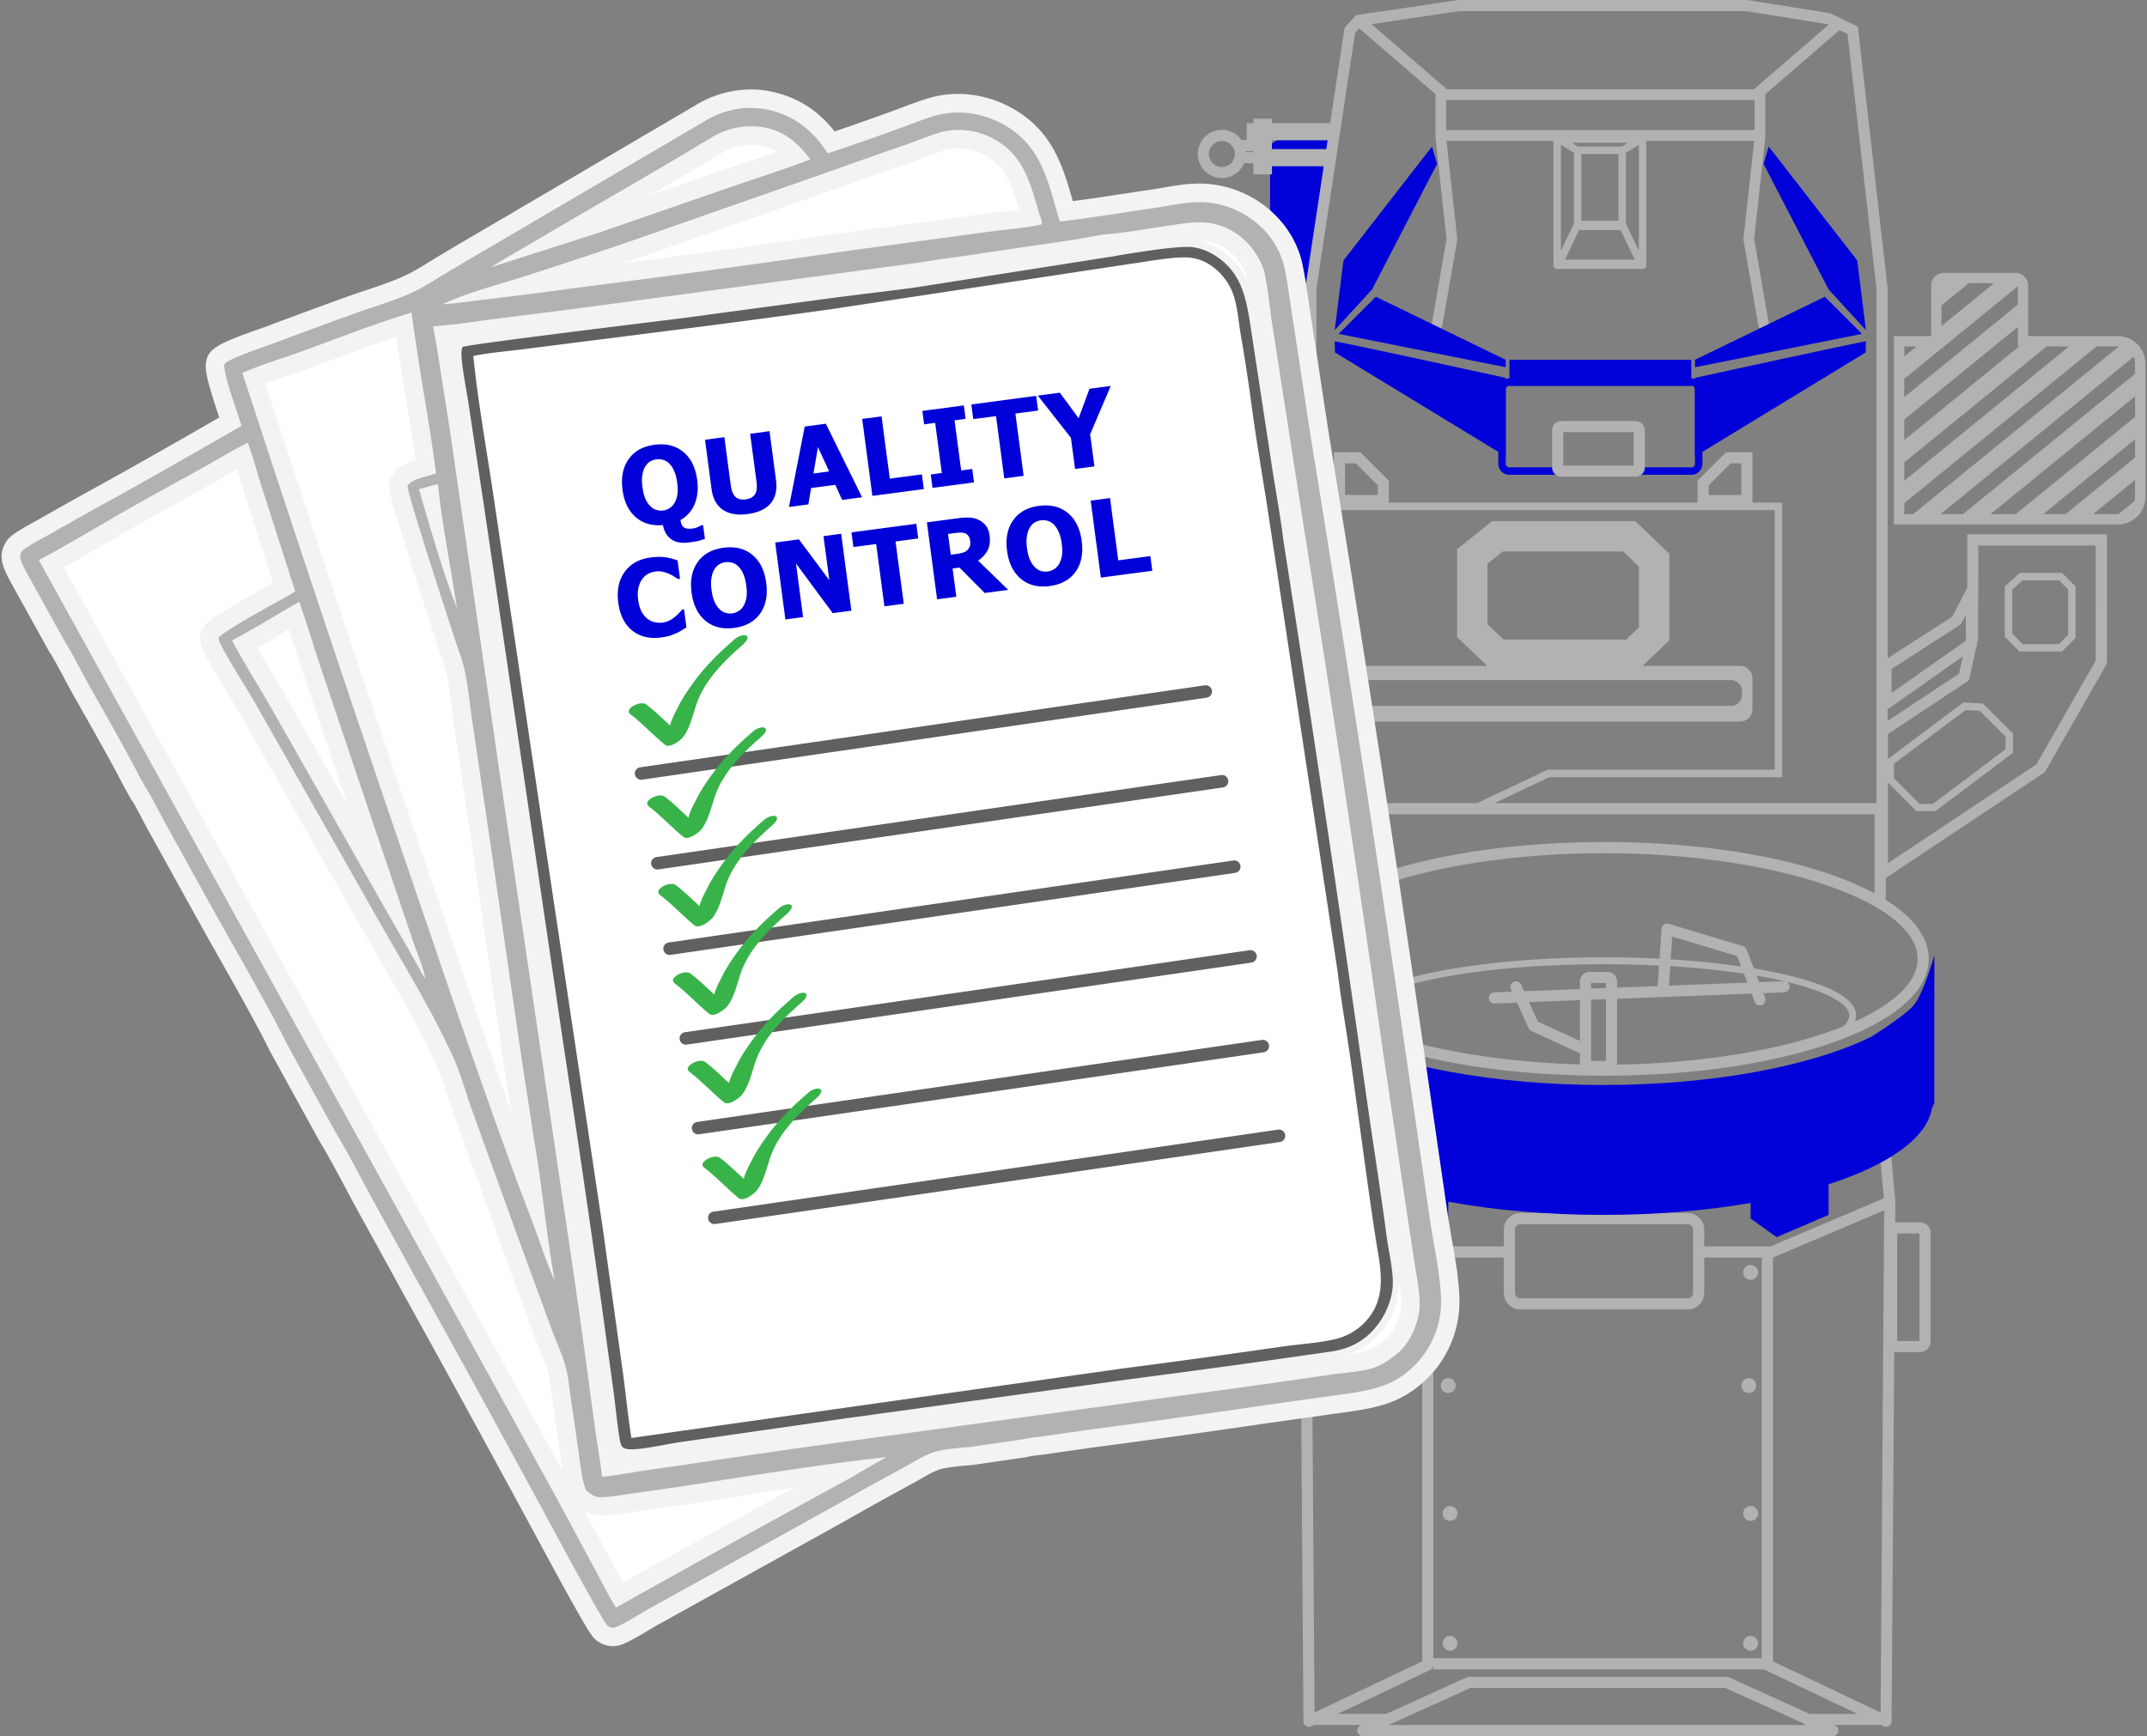 <?xml version="1.0" encoding="UTF-8"?>
<svg xmlns="http://www.w3.org/2000/svg" width="272" height="220" fill="none">
  <rect width="100%" height="100%" fill="#808080" stroke="none"/>
  <path fill="#0100D8" d="M214.27 60.17h-23.046a1.408 1.408 0 0 1-1.406-1.407v-9.416c0-.775.631-1.406 1.406-1.406h23.046c.775 0 1.406.63 1.406 1.406v9.416c0 .776-.631 1.406-1.406 1.406Zm-23.046-11.285a.463.463 0 0 0-.462.462v9.416c0 .257.21.463.462.463h23.046c.257 0 .462-.21.462-.462v-9.417a.463.463 0 0 0-.462-.462h-23.046Zm-24.675 61.823h-3.681l-2.9-10.342V89.553h1.256V65.106l.154-23.503h-1.737v-5.81l-.458-.458V29.22l1.723-1.72v-9.168l3.882-2.588h4.306l-3.251 21.444-.238 27.917.944 45.602Zm14.871-92.141-11.219 14.437-1.107 8.833 4.741-5.171 8.225-15.89-.64-2.21Z"></path>
  <path fill="#0100D8" d="M169.094 43.266c.504-.014 21.659 4.62 21.659 4.62v9.948l-21.626-13.172-.038-1.396h.005Zm54.976-24.699 11.219 14.437 1.102 8.833-4.736-5.171-8.225-15.89.64-2.21Zm12.321 24.699c-.504-.014-21.658 4.62-21.658 4.62v9.948l21.626-13.172.037-1.396h-.005Zm-22.126 2.33h-23.036v3.293h23.036v-3.293Z"></path>
  <path fill="#B2B2B2" d="M243.239 154.898h-2.952c-.066 0-.126.01-.187.019l.019-2.602c0-.056-.01-.107-.019-.163h.014l-.705-7.665-1.406.131.668 7.239-14.363 6.091h-8.403v-2.125a2.107 2.107 0 0 0-2.106-2.107h-21.173a2.108 2.108 0 0 0-2.107 2.107v2.125h-9.874v.075l-14.535-6.166.667-7.239-1.405-.131-.659 7.165-.897-6.301-2.223-1.401v-23.209c0-.65-.528-1.178-1.177-1.178h-37.61c-.649 0-1.177.528-1.177 1.178v28.515c0 .448.257.831.626 1.032l.056.033c.014.009.028.014.047.023l6.661 3.302h24.526l4.951-2.321 2.345 13.134h3.905l.383 53.673a.702.702 0 0 0 1.009.63l.35-.168h6.011l-.14.061a.7.7 0 0 0-.397.789c.07.322.355.556.691.556h59.544a.71.71 0 0 0 .691-.556.706.706 0 0 0-.397-.789l-.14-.061h5.787v-.07l.495.234c.098.046.201.07.304.07a.707.707 0 0 0 .705-.701l.336-46.82c.099.023.201.037.304.037h2.952c.743 0 1.345-.602 1.345-1.345v-13.765c0-.743-.602-1.345-1.345-1.345l.005.009Zm-51.309.93c0-.383.313-.696.696-.696h21.173c.383 0 .695.313.695.696v8.01a.697.697 0 0 1-.695.696h-21.173a.698.698 0 0 1-.696-.696v-8.01Zm.696 10.117h21.173a2.107 2.107 0 0 0 2.106-2.107v-4.475h7.287v50.772h-41.603v-50.772h8.93v4.475c0 1.163.944 2.107 2.107 2.107Zm-26.544-12.565 14.096 5.979v51.173l-13.639 6.479-.453-63.635-.004.004Zm-43.037-32.401h37.137v28.043h-7.272a3.063 3.063 0 0 0 1.882-2.821 3.056 3.056 0 0 0-6.109 0c0 1.271.78 2.359 1.882 2.821h-27.516v-28.043h-.004Zm28.692 27.338a2.117 2.117 0 1 1 .003-4.233 2.117 2.117 0 0 1-.003 4.233Zm1.532 4.073h-23.951l-3.943-1.957h32.07l-4.176 1.957Zm11.472 10.813h-2.84l-2.172-12.172 1.878-.892.322-4.489.729.458 2.069 14.526.019 2.312v.257h-.005Zm11.177 55.396 10.365-4.699h32.284l10.029 4.545v.154h-52.682.004Zm53.327-1.411-10.224-4.638a.706.706 0 0 0-.29-.061h-32.593a.776.776 0 0 0-.29.061l-10.224 4.638h-6.151l11.723-5.567a.701.701 0 0 0 .402-.636v.565h41.897c.038.029.07.057.112.075l11.724 5.568h-6.072l-.014-.005Zm9.001-.173-13.639-6.478v-51.174l14.096-5.983-.453 63.635h-.004Zm4.927-47.072h-2.821v-13.634h2.821v13.634Z"></path>
  <path fill="#B2B2B2" d="M183.471 176.519a.938.938 0 1 0 .001-1.877.938.938 0 0 0-.001 1.877Zm.233-16.217a.939.939 0 1 0 .002 1.878.939.939 0 0 0-.002-1.878Zm37.843 16.217a.938.938 0 1 0 .001-1.877.938.938 0 0 0-.001 1.877Zm-37.843 14.34a.938.938 0 1 0 0 1.877.938.938 0 0 0 0-1.877Zm38.082 1.877a.939.939 0 1 0 0-1.878.939.939 0 0 0 0 1.878Zm-38.082 14.578a.938.938 0 1 0 0 1.877.938.938 0 0 0 0-1.877Zm38.082 0a.938.938 0 1 0-.001 1.877.938.938 0 0 0 .001-1.877Zm0-45.129a.94.94 0 1 0-.002-1.88.94.94 0 0 0 .002 1.88Zm46.54-119.592h-11.383v-6.418c0-.878-.715-1.592-1.593-1.592h-9.094c-.878 0-1.597.714-1.597 1.592v6.418h-4.727v23.873h28.389a3.48 3.48 0 0 0 3.475-3.475V46.068a3.48 3.48 0 0 0-3.475-3.475h.005Zm2.106 20.888-2.05 1.672s-.038.005-.056.005h-3.153l5.315-4.335v2.172c0 .168-.023.332-.061.49l.005-.004Zm-8.739 1.677h-2.84l11.635-9.491v2.312l-8.8 7.174.005.005Zm-6.32 0h-3.199l18.319-14.942v2.61l-15.12 12.332Zm-6.684 0h-2.839l24.461-19.95c.112.262.177.552.177.86v1.308l-21.803 17.782h.004Zm.734-29.267h3.199l-6.656 5.427v-2.611l3.452-2.816h.005Zm6.212.387v2.317l-14.391 11.733v-2.317l14.391-11.733Zm0 5.152v2.47h.168l-14.559 11.874v-2.61l14.391-11.734Zm3.652 2.47h2.84l-20.878 17.026V58.61l18.038-14.713v.005Zm-16.483 0-1.555 1.271v-1.27h1.555Zm-1.555 19.866L265.612 43.9h2.718c.033 0 .066.01.098.01l-26.054 21.247h-1.125v-1.392Zm-82.72 26.021h3.549v-3.293h-3.208a2.818 2.818 0 0 0-2.434-1.406 2.816 2.816 0 0 0 0 5.633c.832 0 1.574-.364 2.093-.934Zm.728-1.882h1.411v.471h-1.411v-.471Zm-4.236 0c0-.78.635-1.416 1.415-1.416s1.387.612 1.411 1.369v.089a1.414 1.414 0 0 1-1.411 1.368 1.426 1.426 0 0 1-1.415-1.415v.005Zm42.785-27.497h9.407c.644 0 1.172-.528 1.172-1.173v-4.708c0-.645-.528-1.172-1.172-1.172h-9.407c-.645 0-1.173.528-1.173 1.172v4.708c0 .645.528 1.173 1.173 1.173Zm.238-5.643h8.93v4.232h-8.93v-4.232Zm-38.768 67.928-22.485 18.338h3.125l19.36-15.788v-2.55Zm-18.282-.467-17.034 13.891v2.26l19.809-16.151h-2.775Zm17.773 18.805.509-.416v-2.261l-3.279 2.677h2.77Zm-12.686 0 13.195-10.762v-2.261l-15.965 13.023h2.77Zm6.521 0 6.674-5.447v-2.545l-9.799 7.992h3.125Zm-5.437-18.805-23.06 18.805h3.125l23.06-18.805h-3.125Zm-18.492 0-4.713 3.844v2.261l7.487-6.105h-2.774Zm6.165 0-10.878 8.87v2.256l13.643-11.126h-2.765Zm-1.443 18.805 23.06-18.805h-2.775l-23.055 18.805h2.77Zm-9.435-18.805v1.074l1.317-1.074h-1.317Z"></path>
  <path fill="#B2B2B2" d="m249.213 74.49-1.869 3.648-8.202 5.278V36.53l-3.769-33.162-3.503-1.687L221.37 0h-36.615l-12.952 1.92-1.462 1.597-1.826 12.088h-7.375v-.56h-2.35v.56h-.85v2.135h-.658a3.057 3.057 0 0 0-2.485-1.285 3.056 3.056 0 0 0-3.055 3.055 3.059 3.059 0 0 0 3.055 3.055c1.27 0 2.359-.776 2.821-1.883h1.177v1.41h2.349v-1.031h6.554l-2.317 15.33v7.403h-7.058v-.547h-2.349v.547h-.864v2.148h-.645a3.057 3.057 0 0 0-2.485-1.284 3.055 3.055 0 0 0 0 6.11 3.055 3.055 0 0 0 2.821-1.883h1.177v1.41h2.35v-1.018h7.053v53.906h1.125v1.261h-7.239v-1.032h-2.35v1.41h-1.177a3.063 3.063 0 0 0-2.821-1.882 3.057 3.057 0 0 0-3.055 3.055 3.059 3.059 0 0 0 3.055 3.054 3.043 3.043 0 0 0 2.485-1.284h.659v2.135h.85v.56h2.349v-.56h7.24v4.834c-2.826 2.022-4.419 4.316-4.419 6.777 0 8.305 18.067 14.807 41.136 14.807 23.069 0 41.136-6.507 41.136-14.807 0-2.742-1.981-5.287-5.451-7.468v-2.78l20.015-13.316.14-.094 7.865-13.764V67.713h-17.702v6.768l-.009.01Zm-9.566 10.276 8.776-5.647.621-1.215v3.293l-9.402 6.614v-3.045h.005Zm9.014-1.574-.476 2.172-9.047 6.002V89.89l9.519-6.698h.004Zm-63.85-81.777h36.447l10.187 1.635.205.098-9.453 8.165h-38.894l-9.552-8.249 11.06-1.649Zm12.939 16.918 1.644 1.032v9.02a.576.576 0 0 0-.061.088l-1.583 3.321V18.333Zm7.286 9.64h-4.699V19.51h4.699v8.463Zm-4.979 1.178h5.259l1.794 3.76h-8.851l1.793-3.76h.005Zm5.423-10.58h-5.582l-.747-.472h7.081l-.748.472h-.004Zm.56 9.907c-.014-.033-.037-.06-.06-.089v-9.02l1.644-1.031v13.46l-1.584-3.32Zm-22.831-11.99v-3.82h39.076v3.82h-39.076Zm-28.412 4.67a1.647 1.647 0 0 1-1.644-1.643c0-.907.738-1.645 1.644-1.645.906 0 1.644.738 1.644 1.645 0 .906-.738 1.644-1.644 1.644Zm3.054-1.882v-.126h.939v.126h-.939Zm3.289-.378v-1.12h7.048l-.168 1.12h-6.88Zm10.542-14.741.518-.565 9.664 8.347s-.005.032-.005.051v5.17c0 .047.005.099.014.14-.014.066-.018.131-.014.201l1.402 12.799-1.864 10.72a.673.673 0 0 0 .668.788.675.675 0 0 0 .663-.56l1.883-10.813a.616.616 0 0 0 .004-.187l-1.359-12.415h13.555v15.778c0 .262.21.472.471.472h10.813a.47.47 0 0 0 .472-.472V17.833h13.672l-1.36 12.415a.898.898 0 0 0 .005.187l1.882 10.813c.056.327.341.56.664.56.037 0 .079 0 .116-.009a.678.678 0 0 0 .552-.78l-1.864-10.72 1.401-12.797c.01-.07 0-.136-.009-.201a.74.74 0 0 0 .014-.14V11.99s0-.033-.005-.051l9.403-8.123 1.018.49 3.671 32.266v65.205h-48.399l6.941-3.288h29.51V63.7h-3.76v-6.395h-3.349l-3.61 3.61V63.7h-39.114v-2.784l-3.61-3.61h-3.349V63.7h-2.205V36.554l4.895-32.397h.005Zm-4.895 97.62v-8.459l4.302 8.459h-4.302Zm3.615-39.048v-4.012h1.354l2.784 2.784v1.228h-4.138Zm54.438 1.91v32.906h-28.781l-8.926 4.227h-14.994l-5.357-10.532v-26.6h58.058Zm-8.37-1.91v-1.228l2.784-2.784h1.354v4.012h-4.138Zm-64.494-13.368a1.647 1.647 0 0 1-1.645-1.644c0-.906.738-1.644 1.645-1.644.906 0 1.644.738 1.644 1.644 0 .906-.738 1.644-1.644 1.644Zm3.054-1.882v-.126h.939v.126h-.939Zm3.293-.392v-1.094h7.053v1.093h-7.053Zm-5.404 60.566a1.647 1.647 0 0 1-1.644-1.644c0-.906.738-1.644 1.644-1.644.906 0 1.644.738 1.644 1.644 0 .906-.738 1.644-1.644 1.644Zm3.055-1.411h.939v.126h-.939v-.126Zm3.288 1.5v-1.121h7.24v1.121h-7.24Zm12.896 20.948c0-3.139 12.481-6.497 31.061-6.497 2.434 0 4.76.061 6.974.168a143.987 143.987 0 0 1-.192 2.579v.018l-5.133.196v-.784c0-.664-.542-1.201-1.205-1.201h-2.298c-.664 0-1.205.542-1.205 1.201v.967l-7.072.271-.383-.851a.707.707 0 0 0-1.289.58l.149.331-2.251.089a.705.705 0 0 0 .028 1.411h.028l2.821-.108 1.448 3.218c.07.154.192.281.346.351l6.109 2.821.061.019v1.191c0 .074.009.149.023.219-10.766-.29-20.481-2.102-27.207-4.783-.533-.467-.818-.939-.818-1.406h.005Zm48.773-5.31.439 1.139-9.954.383c.038-.434.103-1.34.183-2.466 3.442.206 6.571.533 9.332.948v-.004Zm-9.276-1.799c.06-.915.13-1.915.196-2.896l8.225 2.467.514 1.331c-2.779-.407-5.801-.71-8.931-.906l-.004.004Zm21.803 8.515c-7.02 2.793-17.301 4.648-28.623 4.811.019-.079.028-.163.028-.247v-8.09l17.044-.654.397 1.032a.705.705 0 0 0 1.317-.504l-.224-.584 2.648-.103a.706.706 0 0 0 .678-.733.711.711 0 0 0-.439-.622c5.086 1.215 7.996 2.78 7.996 4.293 0 .467-.285.939-.817 1.406l-.005-.005Zm-30.005-4.89-1.883.07v-.705h1.883v.635Zm0 1.41v7.829h-1.883v-7.759l1.883-.07Zm-3.293 5.297-5.339-2.466-1.107-2.457 6.446-.247v5.17Zm25.829-7.576-3.129.121-.318-.822c1.266.22 2.443.458 3.522.71-.023 0-.051-.004-.075-.004v-.005Zm16.951-2.821c0 2.938-2.98 5.689-7.95 7.926.098-.247.159-.5.159-.761 0-2.658-5.39-4.694-12.952-5.951l-.93-2.415a.696.696 0 0 0-.458-.42l-9.402-2.821a.69.69 0 0 0-.603.098.701.701 0 0 0-.303.533 803.011 803.011 0 0 1-.257 3.788c-2.317-.122-4.68-.183-7.03-.183-15.698 0-31.934 2.756-31.934 7.371 0 .261.061.514.159.761-4.97-2.237-7.95-4.988-7.95-7.926 0-7.263 18.193-13.396 39.725-13.396 21.533 0 39.726 6.137 39.726 13.396Zm-39.726-14.807c-15.17 0-28.174 2.812-35.302 7.1v-10.626h69.577v10.038c-7.31-3.957-19.809-6.516-34.27-6.516l-.005.004Zm47.409-37.581h14.881V83.72l-7.515 13.148-18.809 12.518V99.18l3.62 3.62h2.391l9.827-7.399V92.95l-3.797-3.797-2.49-.14-9.551 7.165v-3.153l10.266-6.81.925-4.232.093-.065v-.355l.145-.668.019-11.77-.005.004Zm-10.682 29.487v-1.831l9.08-6.81 1.789.103 3.27 3.27v1.592l-9.202 6.931h-1.691l-3.246-3.246v-.01Z"></path>
  <path fill="#B2B2B2" d="m261.231 82.566 1.719-1.719v-6.534l-1.705-1.705h-5.372l-1.891 1.69v6.395l1.873 1.873h5.376Zm-6.306-7.847 1.308-1.168h4.624l1.154 1.154v5.754l-1.168 1.168h-4.591l-1.322-1.326v-5.582h-.005ZM146.1 145.613a1.178 1.178 0 1 0 .001 2.355 1.178 1.178 0 0 0-.001-2.355Zm-3.938 0a1.178 1.178 0 1 0 .001 2.355 1.178 1.178 0 0 0-.001-2.355Zm-3.937 0a1.177 1.177 0 1 0 0 2.354 1.177 1.177 0 0 0 0-2.354Zm-3.938 2.354a1.177 1.177 0 1 0 0-2.354 1.177 1.177 0 0 0 0 2.354Zm-3.937-2.238a1.178 1.178 0 1 0 .001 2.355 1.178 1.178 0 0 0-.001-2.355Z"></path>
  <path fill="#0100D8" d="m169.603 42.308 4.699-4.703 16.455 7.992v.943l-21.154-4.232Zm66.284 0-4.699-4.703-16.455 7.992v.943l21.154-4.232Zm6.347 85.322c-1.41 1.411-5.18 3.76-5.18 3.76-7.506 3.685-19.911 6.095-33.956 6.109-14.046-.014-26.456-2.424-33.957-6.109 0 0-3.77-2.349-5.18-3.76-1.411-1.411-2.821-6.581-2.821-6.581v18.734s.107.276.308.687c.616 3.625 5.147 6.885 12.149 9.29v4.195l6.581 2.821 3.293-2.35v-2.143c5.82 1.064 12.457 1.672 19.51 1.672h.233c6.675 0 12.981-.547 18.572-1.509v1.98l3.292 2.35 6.582-2.821v-3.877c7.534-2.434 12.443-5.825 13.087-9.608.201-.416.309-.687.309-.687v-18.734s-1.411 5.17-2.822 6.581Z"></path>
  <path fill="#B2B2B2" d="M220.459 84.383H208.1l3.382-3.232V70.165l-4.316-4.13h-18.118l-4.447 3.555v11.15l3.812 3.643h-16.549c-.859 0-1.56.7-1.56 1.56v3.937c0 .86.701 1.56 1.56 1.56h48.595c.86 0 1.556-.7 1.556-1.56v-3.937c0-.86-.701-1.56-1.556-1.56ZM188.445 71.44l1.948-1.56h15.227l2.013 1.924v7.703l-1.611 1.54h-15.535l-2.042-1.951V71.44Zm32.248 16.614a1.4 1.4 0 0 1-1.402 1.401h-45.774a1.4 1.4 0 0 1-1.401-1.4v-.468a1.4 1.4 0 0 1 1.401-1.401h45.774a1.4 1.4 0 0 1 1.402 1.401v.467Z"></path>
  <path fill="#fff" d="M53.689 36.983c.163-.597.747-1.046 14.979-9.668a3355.32 3355.32 0 0 1 14.39-8.665l.057-.032 10.785-4.9.28.014c4.81.224 5.418.654 5.652.813l4.801 3.377.351 1.027 12.242-4.343h.191s1.967-.033 3.807-.033c2.849 0 3.643 0 4.012.509.673.43 3.036 1.766 5.157 2.933l.411.23 3.9 12.522-72.22 9.537-10.556.963 1.76-4.284Z"></path>
  <path fill="#F3F3F3" d="M94.128 14.895s4.47.21 5.03.603c.561.397 4.494 3.162 4.494 3.162l.607 1.789 13.176-4.676s1.958-.032 3.784-.032c1.583 0 3.069.023 3.097.112.065.191 5.511 3.185 5.511 3.185l3.349 10.752-70.8 9.351-8.636.785 1.065-2.587c-.187-.3 28.851-17.684 28.851-17.684L94.128 14.9m-.453-2.359-.514.234-10.472 4.754-.121.057-.112.07c-.07.042-7.273 4.353-14.396 8.669a1264.82 1264.82 0 0 0-9.934 6.067 188.414 188.414 0 0 0-3.321 2.093c-1.336.864-1.948 1.26-2.22 2.106l-1.013 2.457-1.466 3.564 3.84-.35 8.636-.785h.046l.047-.01 70.8-9.35 2.747-.365-.823-2.648-3.349-10.752-.28-.897-.826-.453c-1.995-1.098-4.354-2.424-5.04-2.859-.71-.649-1.743-.677-2.495-.7a87.434 87.434 0 0 0-2.199-.024c-1.822 0-3.803.033-3.821.033h-.383l-.36.135-10.948 3.887-.089-.267-.621-.439-4.494-3.162c-.443-.313-1.116-.785-6.268-1.027l-.56-.029.01-.009Z"></path>
  <path fill="#fff" d="M75.136 187.286c-.168-1.43-.392-2.896-.607-4.312a166.4 166.4 0 0 1-.444-2.998 1299.264 1299.264 0 0 0-2.872-20.669l-8.991-60.832-5.6-38.61a649.43 649.43 0 0 0-1.892-12.442c-.075-.467-.15-.934-.22-1.397-.229-1.457-.462-2.961-.77-4.404l-.276-1.299 1.326-.107c2.032-.164 4.12-.449 6.133-.72.56-.074 1.121-.154 1.682-.224l9.836-1.247 43.724-5.871 1.532-.238v-.047l1.018-.14c1.364-.15 2.751-.355 4.092-.551l13.461-1.99 3.218-.593h.066c1.952-.145 3.965-.463 5.913-.766.766-.122 1.532-.239 2.293-.35.238-.033.477-.07.72-.108 1.13-.173 2.298-.35 3.498-.35.182 0 .36 0 .537.014 2.527.121 4.881 1.256 6.619 3.195 1.158 1.289 1.989 2.858 2.288 4.301.295 1.439.486 2.91.668 4.335.126.967.253 1.966.411 2.928l3.854 24.756a3922.72 3922.72 0 0 1 9.995 66.199l3.195 21.519.925 6.034c.051.327.107.654.163.991.248 1.494.51 3.036.411 4.582-.149 2.363-1.471 5.095-3.143 6.501-1.112.93-2.49 1.934-4.269 2.326-1.144.253-2.326.388-3.471.514-.723.084-1.41.159-2.087.266-6.016.888-12.13 1.743-18.17 2.546l-38.03 5.217a1538.338 1538.338 0 0 0-25.526 3.653c-1.863.252-3.732.523-5.563.808-.36.056-.719.117-1.079.173-1.07.177-2.176.359-3.288.453l-1.125.093-.131-1.121-.024-.018Zm4.578-4.807c.037 0 .084.01.135.01h.131c.99 0 2.76-.323 4.185-.584.761-.14 1.485-.271 2.06-.35l20.561-2.952 36.521-5.036a1594.256 1594.256 0 0 0 25.283-3.475c2.219-.341 3.854-1.331 5.143-3.106.948-1.308 1.541-2.998 1.55-4.409.005-1.14-.229-2.476-.453-3.769-.116-.668-.238-1.355-.322-2.009-.453-3.461-.981-6.973-1.485-10.374-.383-2.559-.78-5.203-1.14-7.814a4864.752 4864.752 0 0 0-10.439-69.955c-.252-2.018-.584-4.04-.911-5.992a218.352 218.352 0 0 1-.556-3.462L157.203 41c-.495-3.115-1.075-5.647-3.55-7.412-.841-.598-1.71-.967-2.578-1.093a4.746 4.746 0 0 0-.626-.033c-.902 0-2.308.13-4.19.383-1.056.145-2.251.322-3.629.551v.01l-1.009.168-25.498 4.012c-1.92.262-3.854.5-5.717.729-1.635.2-3.27.401-4.9.616L86.832 41.45c-.458.056-1.485.187-2.886.36-5.372.663-20.785 2.564-24.317 3.143.033 1.088.411 3.255.63 4.498.094.523.174.98.22 1.308l2.07 13.737 9.972 67.614a3041.967 3041.967 0 0 1 4.848 33.046l1.528 11.121c.093.706.172 1.406.256 2.107.136 1.154.271 2.345.458 3.494l.014.093c.019.108.052.341.098.514l-.01-.005Z"></path>
  <path fill="#F3F3F3" d="M151.967 28.179c.163 0 .322 0 .486.01 2.246.107 4.306 1.134 5.806 2.806.915 1.023 1.737 2.401 2.013 3.756.485 2.363.677 4.83 1.074 7.216l3.853 24.742a3858.145 3858.145 0 0 1 9.991 66.18l3.195 21.523.925 6.04c.266 1.723.672 3.573.56 5.324-.121 1.934-1.237 4.428-2.727 5.68-1.126.944-2.312 1.761-3.77 2.083-1.775.393-3.68.486-5.488.771-6.039.892-12.088 1.738-18.146 2.541l-38.034 5.217a1615.782 1615.782 0 0 0-25.545 3.653c-1.86.252-3.713.523-5.568.808-1.42.219-2.854.5-4.288.616-.285-2.447-.724-4.89-1.055-7.328a1234.313 1234.313 0 0 0-2.877-20.682L63.38 98.302l-5.6-38.609a656.986 656.986 0 0 0-1.896-12.462c-.318-1.952-.589-3.928-1.005-5.862 2.625-.21 5.264-.607 7.875-.953l9.833-1.247 43.728-5.87 2.522-.393v-.033c1.532-.168 3.055-.397 4.577-.621l3.849-.57 9.169-1.354 3.195-.589c2.765-.2 5.544-.724 8.286-1.12 1.331-.192 2.695-.445 4.049-.445m-5.866 3.508a148.16 148.16 0 0 0-4.657.724v.01l-25.498 4.012c-3.522.476-7.067.873-10.589 1.34l-18.674 2.518c-2.788.355-27.515 3.353-28.085 3.68a1.89 1.89 0 0 0-.108.393c-.163 1.26.626 5.147.841 6.567l2.07 13.737 9.971 67.61a3025.425 3025.425 0 0 1 4.849 33.041l1.527 11.117c.248 1.873.416 3.764.715 5.628.06.383.154 1.102.457 1.359.215.182.636.229.907.238h.168c1.63 0 4.736-.714 6.408-.948l20.566-2.952 36.511-5.035a1582.325 1582.325 0 0 0 25.293-3.48c2.494-.383 4.428-1.522 5.918-3.577 1.027-1.416 1.765-3.326 1.77-5.087.009-1.864-.542-4.045-.789-5.932-.794-6.077-1.785-12.125-2.63-18.197a4837.06 4837.06 0 0 0-10.444-69.974c-.392-3.157-.985-6.306-1.467-9.449l-2.774-18.202c-.523-3.274-1.158-6.142-4.026-8.188-.92-.654-1.967-1.135-3.092-1.298a5.432 5.432 0 0 0-.79-.047c-1.088 0-2.695.173-4.348.397m5.866-5.843c-1.284 0-2.499.182-3.671.364-.238.037-.476.07-.715.107-.766.112-1.536.234-2.307.35-1.92.304-3.909.613-5.81.753l-.127.009-.126.023-3.153.58-9.126 1.35-3.849.57-.425.06c-1.336.196-2.718.402-4.064.546l-2.013.22v.121l-.593.094-43.705 5.871-9.818 1.242c-.57.075-1.135.15-1.695.23-2 .27-4.073.55-6.072.714l-2.653.215.555 2.602c.304 1.415.533 2.905.762 4.348.075.467.145.934.22 1.401a627.98 627.98 0 0 1 1.886 12.42l5.6 38.614 8.992 60.837a1289.35 1289.35 0 0 1 2.872 20.64c.14 1.028.295 2.046.449 3.032.215 1.406.439 2.858.602 4.264l.262 2.242 2.251-.187c1.163-.098 2.294-.285 3.387-.462.355-.061.71-.117 1.064-.173 1.832-.285 3.69-.556 5.526-.803h.019l.019-.005a1574.12 1574.12 0 0 1 25.502-3.648l38.039-5.217c6.026-.799 12.144-1.654 18.17-2.546a49.192 49.192 0 0 1 2.06-.261c1.172-.136 2.386-.271 3.587-.538 2.027-.448 3.55-1.55 4.769-2.573 1.929-1.616 3.391-4.624 3.559-7.324.107-1.682-.178-3.363-.425-4.848a76.086 76.086 0 0 1-.159-.977l-.925-6.039-3.19-21.514a3882.689 3882.689 0 0 0-9.996-66.208l-3.848-24.732c-.159-.963-.281-1.906-.411-2.906-.187-1.448-.379-2.942-.682-4.423-.337-1.64-1.271-3.405-2.565-4.844-1.947-2.176-4.586-3.447-7.431-3.582-.196-.01-.397-.014-.593-.014l-.005.005Zm-5.535 8.15c2.266-.308 3.429-.369 4.013-.369.289 0 .425.014.457.019.687.098 1.383.397 2.069.887 2.116 1.509 2.593 3.616 3.079 6.656l2.769 18.188c.178 1.163.369 2.34.561 3.475.322 1.943.654 3.952.897 5.909v.037l.009.038a4843.316 4843.316 0 0 1 10.439 69.941c.365 2.611.757 5.259 1.145 7.818.509 3.396 1.032 6.904 1.485 10.356.089.677.21 1.382.332 2.059.219 1.243.443 2.523.439 3.56-.005 1.177-.514 2.606-1.327 3.727-1.107 1.527-2.461 2.345-4.386 2.639a1602.77 1602.77 0 0 1-25.236 3.47l-36.531 5.036-20.58 2.956a52.72 52.72 0 0 0-2.096.36c-1.07.196-2.336.43-3.265.523a87.7 87.7 0 0 1-.388-3.036c-.08-.691-.163-1.411-.257-2.121l-1.527-11.13a2982.138 2982.138 0 0 0-4.853-33.074l-9.968-67.6-2.069-13.742a67.52 67.52 0 0 0-.224-1.336c-.136-.766-.388-2.214-.523-3.307 4.81-.7 18.277-2.364 23.19-2.97 1.41-.174 2.438-.3 2.892-.36l18.692-2.523c1.616-.215 3.279-.42 4.881-.616 1.873-.23 3.807-.467 5.713-.729h.023l.023-.01 25.498-4.011 2.023-.318v-.023c.948-.15 1.803-.276 2.583-.383h.023l-.005.004Z"></path>
  <path fill="#fff" d="M78.845 182.423c-.275-1.691-.48-3.419-.677-5.091-.126-1.06-.252-2.125-.397-3.181l-2.56-18.337-7.258-48.423-6.399-43.13a411.686 411.686 0 0 0-.976-6.343c-.659-4.148-1.336-8.435-1.77-12.686l-.108-1.05 1.032-.211c1.575-.322 3.205-.504 4.783-.682.776-.089 1.546-.173 2.308-.276l16.824-2.134c6.931-.873 14.241-1.84 21.715-2.877l37.66-5.703.285-.042 1.252-.192c1.924-.299 3.914-.602 5.465-.602.472 0 .873.028 1.233.084 1.112.177 2.167.635 3.139 1.363.187.14.364.285.542.44a9.434 9.434 0 0 1 .971 1.009 8.068 8.068 0 0 1 .794 1.154 8.578 8.578 0 0 1 .593 1.265c.08.22.155.439.22.663.304 1.056.458 2.158.602 3.223.061.43.117.86.187 1.28.565 3.246 1.07 6.558 1.5 9.832.373 2.728.826 5.511 1.256 8.202.322 1.985.654 4.04.953 6.072l8.59 56.741c.294 2.433.672 4.881 1.041 7.244.243 1.57.495 3.191.719 4.793.341 2.414.668 4.834 1 7.253.649 4.769 1.322 9.697 2.055 14.531.066.425.136.855.21 1.28.523 3.102 1.117 6.619-1.191 9.711-.149.196-.303.383-.462.565a8.775 8.775 0 0 1-1.63 1.415 8.366 8.366 0 0 1-.617.379 8.336 8.336 0 0 1-1.308.597 7.526 7.526 0 0 1-.686.215c-1.49.397-3.237.589-4.928.776-.831.093-1.616.177-2.335.285-6.745.971-13.583 1.91-20.337 2.793l-63.103 8.93-.182-1.13-.005-.005Z"></path>
  <path fill="#F3F3F3" d="M150.029 32.63c.387 0 .742.024 1.051.07.957.15 1.845.56 2.62 1.145a7.428 7.428 0 0 1 .901.803 7.494 7.494 0 0 1 1.089 1.453c.102.172.191.355.28.537.084.182.163.369.233.556.071.186.136.378.187.574.402 1.397.523 2.933.757 4.372a240.15 240.15 0 0 1 1.495 9.795c.654 4.773 1.508 9.523 2.214 14.288l8.589 56.741c.481 4.012 1.201 8.02 1.761 12.022 1.018 7.268 1.953 14.541 3.055 21.794.532 3.48 1.532 7.049-.766 10.117a6.6 6.6 0 0 1-.397.482 9.67 9.67 0 0 1-.435.448c-.149.145-.308.28-.471.411a7.852 7.852 0 0 1-2.172 1.219c-.196.07-.397.136-.598.187-2.102.556-4.914.705-7.128 1.032-6.768.976-13.536 1.906-20.318 2.789l-61.981 8.771c-.44-2.723-.697-5.502-1.07-8.239l-2.56-18.342-7.258-48.432-6.4-43.126c-.91-6.314-2.092-12.63-2.741-18.977 2.28-.467 4.699-.63 7.01-.944l16.816-2.134c7.249-.91 14.493-1.873 21.728-2.882l10.935-1.658 26.656-4.04c.122-.019.238-.033.36-.052l.873-.13c1.985-.304 4.111-.65 5.675-.65m0-2.335c-1.644 0-3.676.313-5.647.616l-.383.061-.869.13-.289.043-.051.01-26.675 4.04-10.921 1.653a1617.766 1617.766 0 0 1-21.686 2.873l-16.82 2.134c-.761.103-1.509.187-2.298.276-1.602.177-3.265.364-4.89.7l-2.07.425.215 2.102c.44 4.283 1.121 8.585 1.78 12.752.327 2.073.668 4.222.971 6.324l6.4 43.139 7.258 48.423 2.56 18.328c.14 1.037.27 2.111.392 3.153.2 1.681.406 3.424.686 5.138l.365 2.26 2.265-.322 61.972-8.772c6.754-.882 13.597-1.821 20.337-2.793.71-.103 1.481-.191 2.303-.28 1.733-.192 3.526-.392 5.091-.808a10.423 10.423 0 0 0 1.546-.556 9.565 9.565 0 0 0 1.425-.799 9.775 9.775 0 0 0 1.275-1.023 9.43 9.43 0 0 0 1.088-1.214c2.62-3.503 1.981-7.286 1.42-10.621-.07-.421-.14-.841-.205-1.261-.738-4.825-1.406-9.748-2.056-14.508-.331-2.42-.658-4.839-.999-7.258a278.795 278.795 0 0 0-.724-4.807c-.364-2.354-.743-4.792-1.032-7.169v-.038l-.01-.037-8.589-56.741c-.299-2.027-.636-4.087-.953-6.077-.435-2.681-.883-5.455-1.257-8.178a246.3 246.3 0 0 0-1.508-9.88c-.061-.378-.117-.789-.178-1.228-.149-1.107-.308-2.251-.64-3.39a9.98 9.98 0 0 0-.556-1.476 8.262 8.262 0 0 0-.369-.706 8.638 8.638 0 0 0-.425-.673 9.161 9.161 0 0 0-1.004-1.228 9.08 9.08 0 0 0-.574-.551 8.845 8.845 0 0 0-.617-.5c-1.102-.831-2.368-1.378-3.652-1.579a9.186 9.186 0 0 0-1.416-.098l.014-.01Z"></path>
  <path fill="#fff" d="M56.85 77.564c-.121-.309-.238-.622-.355-.93a113.074 113.074 0 0 1-1.64-4.736c-.9-2.784-1.723-5.633-2.521-8.384l-.678-2.331 1.178-.294c.191-.047.378-.098.57-.154l.434-.127c.257-.074.514-.149.775-.219.215-.056.434-.112.65-.164l1.288-.29.127 1.318a73.97 73.97 0 0 0 .397 3.288c.28 1.99.62 4.017.957 5.984.229 1.335.453 2.667.659 3.993.028.224.056.416.088.607.056.341.113.682.173 1.023.047.267.094.533.136.799l1.84 11.126-4.082-10.514.004.005Z"></path>
  <path fill="#F3F3F3" d="M55.519 61.374c.108 1.112.243 2.224.402 3.335.467 3.34 1.102 6.684 1.62 9.996.029.206.056.406.09.612.097.612.21 1.219.312 1.826-.117-.303-.233-.612-.35-.92a103.872 103.872 0 0 1-1.626-4.685c-1.023-3.157-1.933-6.37-2.849-9.514.201-.052.402-.103.603-.16.397-.111.794-.228 1.196-.335.2-.056.401-.103.607-.15m2.069-2.863-2.583.584c-.234.051-.467.112-.696.173-.266.07-.528.144-.79.22-.144.041-.289.083-.434.12-.177.052-.355.099-.537.145l-2.354.589.677 2.33.337 1.159c.798 2.765 1.625 5.624 2.536 8.426.215.663.43 1.308.64 1.924a97.918 97.918 0 0 0 1.382 3.807l8.155 20.972-3.675-22.2a278.986 278.986 0 0 1-.313-1.812c-.028-.183-.056-.37-.08-.552v-.028l-.01-.028a312.2 312.2 0 0 0-.662-4.007c-.332-1.953-.678-3.975-.953-5.946a77.913 77.913 0 0 1-.388-3.242l-.257-2.634h.005Z"></path>
  <path fill="#fff" d="M52.488 123.987c-.205-.379-.41-.752-.621-1.131l-.63-1.13c-.426-.752-.855-1.504-1.285-2.251l-1.298-2.256c-.435-.757-.865-1.509-1.294-2.266L33.702 90.894a191.42 191.42 0 0 0-2.102-3.583l-.565-.948c-.453-.761-.901-1.522-1.345-2.293a82.99 82.99 0 0 1-1.299-2.34l-.546-1.032 1.032-.547.888-.476a117.97 117.97 0 0 0 3.53-2.023l1.682-.995.963-.57 2.639-1.513.462 1.327c.117.336.234.672.346 1.013.425 1.257.831 2.541 1.228 3.784.243.756.481 1.513.729 2.27.107.331.215.663.327.995l6.24 18.58 5.572 16.479c.028.088.066.186.103.294a285.532 285.532 0 0 0 .831 2.256c.23.644.388 1.154.486 1.546.028.107.051.215.07.308.051.257.075.458.07.645l-.075 4.059-2.494-4.139.014-.004Z"></path>
  <path fill="#F3F3F3" d="M37.948 76.284c.116.331.228.668.34 1 .678 2.003 1.299 4.03 1.953 6.039.107.336.22.668.332 1.004l6.24 18.58 5.577 16.479.112.322.093.262c.052.135.108.285.164.444.037.102.08.214.121.322.084.219.168.453.257.686.065.178.126.355.192.528a15.7 15.7 0 0 1 .453 1.444c.023.088.042.177.056.252.032.159.046.289.046.392l-.187-.308-.186-.308a141.4 141.4 0 0 0-.626-1.14c-.21-.378-.42-.757-.635-1.135-.425-.757-.855-1.509-1.29-2.261a566.51 566.51 0 0 0-1.298-2.256c-.43-.752-.864-1.504-1.29-2.26L34.716 90.305c-.868-1.527-1.78-3.036-2.676-4.549-.448-.757-.897-1.513-1.336-2.28a85.582 85.582 0 0 1-1.28-2.307c.3-.158.603-.322.902-.485a142.976 142.976 0 0 0 3.564-2.041c.882-.524 1.765-1.047 2.643-1.57l1.406-.808m1.28-3.428-2.443 1.4-1.406.809-.014.01-.014.009-1 .593c-.546.322-1.092.65-1.639.971-.953.56-2.21 1.299-3.498 2.004-.29.159-.584.318-.874.472l-2.064 1.097 1.098 2.065c.392.738.822 1.513 1.317 2.373.48.84.976 1.677 1.354 2.307l.56.939c.697 1.168 1.42 2.377 2.098 3.569l13.657 24.064c.425.752.86 1.513 1.294 2.27l.635 1.102.664 1.154c.43.747.854 1.494 1.28 2.246.21.374.42.748.625 1.121l.617 1.121.023.047.028.047.187.308.187.308 4.19 6.96.145-8.123a4.045 4.045 0 0 0-.094-.897 9.709 9.709 0 0 0-.084-.364 20.577 20.577 0 0 0-.518-1.649c-.066-.182-.131-.369-.201-.556-.09-.238-.178-.476-.262-.705l-.112-.304-.01-.023-.163-.434-.089-.243c-.037-.103-.07-.192-.093-.266l-5.577-16.488-6.236-18.576-.322-.981c-.243-.752-.486-1.509-.724-2.26a256.01 256.01 0 0 0-1.233-3.803l-.35-1.023-.925-2.657-.014-.014Z"></path>
  <path fill="#fff" d="M69.246 162.792a31.943 31.943 0 0 1-.724-1.677c-.35-.873-.672-1.77-.943-2.532l-.257-.724a97.607 97.607 0 0 0-.63-1.756c-.234-.635-.472-1.266-.71-1.896-.206-.547-.416-1.088-.622-1.635-.275-.724-.556-1.448-.826-2.177-.243-.639-.482-1.279-.715-1.924-1.705-4.689-3.4-9.454-5.045-14.162a1341.299 1341.299 0 0 1-4.876-14.222 3961.3 3961.3 0 0 1-6.175-18.072 4703.36 4703.36 0 0 1-18.1-54.377l-.326-1 .957-.43a35.362 35.362 0 0 1 1.948-.798 67.05 67.05 0 0 1 1.967-.706c.42-.145.845-.285 1.265-.43l.687-.228c.64-.215 1.275-.435 1.896-.663.566-.206 1.13-.416 1.7-.626l3.42-1.27c.574-.211 1.148-.426 1.723-.631 2.793-1.019 4.942-1.743 6.964-2.355l1.322-.396.173 1.368c.056.448.121.897.182 1.35l.042.318c.383 2.779.84 5.595 1.317 8.477.28 1.7.56 3.396.822 5.096.3 1.91.537 3.592.734 5.128l.112.897-.841.337c-.332.13-.733.242-1.163.36l-.332.093c-.275.079-.63.182-.934.298a3.343 3.343 0 0 0-.346.155s-.004 0-.009.004c.35 1.392 1.677 5.81 4.55 14.685l.78 2.396.724 2.21.247.72c.266.765.542 1.56.733 2.39.075.314.14.631.201.949.061.317.117.635.173.953.178 1.055.313 2.13.449 3.166l.14 1.08c.06.457.121.915.191 1.368l2.018 13.583 4.082 28.137c.122.845.252 1.695.383 2.541l.603 3.83c.238 1.527.41 2.713.56 3.83.07.373.136.747.201 1.125.178 1.051.355 2.182.537 3.457.108.766.215 1.532.318 2.302.093.701.182 1.406.275 2.107l.024.187c.098.761.196 1.527.299 2.288.243 1.841.448 3.242.658 4.545.122.752.252 1.504.388 2.252l1.672 9-3.877-8.291.014-.004Z"></path>
  <path fill="#F3F3F3" d="M52.16 39.618c.07.56.15 1.116.23 1.677.392 2.84.854 5.67 1.321 8.505.28 1.696.556 3.391.822 5.087a205.8 205.8 0 0 1 .73 5.1c-.346.14-.851.267-1.374.416-.35.098-.71.206-1.037.332-.163.065-.318.13-.462.205-.285.15-.519.318-.659.523a.66.66 0 0 0-.042.061.164.164 0 0 0-.028.065c-.117.416 2.802 9.594 4.694 15.442.042.126.084.252.122.378.12.374.238.729.345 1.065.112.337.215.659.313.953.355 1.088.617 1.882.729 2.219l.126.373c.299.87.621 1.738.827 2.635.07.299.135.607.191.91.06.304.117.613.168.92.234 1.393.397 2.813.58 4.21.06.466.126.929.196 1.391l2.017 13.573 4.083 28.133c.126.85.252 1.705.387 2.555.131.85.267 1.7.402 2.55.065.425.136.85.2 1.275.197 1.275.389 2.555.561 3.835a121 121 0 0 1 .733 4.559 382.774 382.774 0 0 1 .612 4.582c.099.766.197 1.527.3 2.293.205 1.527.415 3.055.663 4.577.121.762.252 1.523.392 2.28a33.446 33.446 0 0 1-.696-1.616 76.006 76.006 0 0 1-.93-2.485c-.294-.836-.583-1.668-.887-2.494-.233-.636-.472-1.276-.714-1.911-.481-1.27-.972-2.536-1.448-3.807-.239-.635-.477-1.27-.706-1.91a1278.847 1278.847 0 0 1-9.911-28.361 4921.623 4921.623 0 0 1-18.314-54.289c-2-6.044-3.985-12.093-5.96-18.146a30.506 30.506 0 0 1 1.882-.77 52.56 52.56 0 0 1 1.934-.692c.649-.224 1.298-.44 1.947-.659.65-.22 1.29-.439 1.925-.672.57-.206 1.135-.416 1.705-.626 1.135-.42 2.274-.85 3.419-1.27.57-.21 1.144-.42 1.714-.631 2.289-.836 4.591-1.635 6.903-2.33m1.967-3.032-2.644.794c-2.05.616-4.218 1.35-7.03 2.373-.574.21-1.153.42-1.728.635-.602.224-1.2.448-1.803.668-.541.2-1.079.401-1.616.602-.565.21-1.13.416-1.695.621-.65.239-1.313.463-1.873.654l-.678.23-1.28.434c-.784.27-1.42.495-2.003.719-.738.28-1.397.551-2.013.827l-1.915.86.649 1.994a4777.017 4777.017 0 0 0 24.288 72.472c1.584 4.717 3.228 9.505 4.872 14.223 1.649 4.712 3.349 9.481 5.049 14.176.234.644.476 1.293.715 1.938.275.733.556 1.462.836 2.195l.616 1.621c.239.626.472 1.256.706 1.887.21.574.415 1.158.62 1.738l.258.728c.275.771.602 1.682.962 2.574.252.63.5 1.195.747 1.737l7.758 16.605-3.344-18.02a99.15 99.15 0 0 1-.383-2.223c-.21-1.299-.41-2.691-.654-4.517-.103-.761-.2-1.523-.299-2.284l-.014-.089c-.093-.738-.191-1.476-.29-2.209a197.04 197.04 0 0 0-.317-2.312c-.182-1.285-.36-2.424-.542-3.489l-.196-1.112c-.15-1.111-.322-2.293-.56-3.825-.066-.43-.136-.855-.201-1.28l-.126-.785-.28-1.765c-.131-.841-.262-1.686-.384-2.532l-4.082-28.132-2.018-13.583c-.07-.453-.13-.901-.191-1.354l-.14-1.075c-.136-1.05-.271-2.134-.453-3.209a33.532 33.532 0 0 0-.388-1.975c-.206-.892-.495-1.715-.77-2.513l-.122-.355c-.042-.117-.08-.238-.122-.355-.112-.332-.369-1.121-.724-2.2l-.308-.953-.346-1.065-.112-.346-.009-.028c-2.368-7.314-3.68-11.588-4.255-13.601l.2-.056.328-.089a13.08 13.08 0 0 0 1.284-.401l1.677-.673-.229-1.794c-.196-1.55-.439-3.236-.738-5.16A582.906 582.906 0 0 0 56 49.444c-.495-2.994-.93-5.689-1.312-8.459l-.043-.303c-.06-.449-.126-.897-.182-1.345l-.35-2.738.019-.004Z"></path>
  <path fill="#fff" d="M77.066 204.367c-.603-.958-1.135-1.967-1.65-2.948a89.106 89.106 0 0 0-.597-1.12l-4.928-9.193-15.269-27.749L3.355 70.534l1.047-.556c.901-.481 1.85-1 2.896-1.593.962-.546 1.924-1.097 2.882-1.653l2.881-1.682c.51-.294 1.019-.593 1.528-.887.457-.262.915-.528 1.373-.785l1.513-.855c.556-.312 1.112-.62 1.672-.929l2.261-1.252c2.387-1.317 4.853-2.676 7.245-4.068.172-.103.364-.215.56-.322.364-.197.733-.383 1.102-.57.192-.098.383-.192.575-.29l1.172-.602.458 1.237c.103.285.205.575.304.86.196.584.392 1.205.635 2.018l.261.873c.22.733.435 1.467.668 2.19l4.442 13.826-.79.477c-.298.182-.812.471-1.456.831l-1.775.99c-2.999 1.677-4.928 2.826-5.755 3.424.168.318.341.635.514.953.687 1.228 1.443 2.466 2.172 3.662.71 1.163 1.448 2.368 2.13 3.578l15.591 27.473.584 1.014 2.373 4.101a324.76 324.76 0 0 1 1.77 3.106c.635 1.135 1.2 2.167 1.719 3.144a100.416 100.416 0 0 1 2.658 5.362c.5 1.102.906 2.279 1.233 3.283.102.308.523 1.626.523 1.626.172.527.345 1.046.528 1.56l5.651 15.666 4.522 12.345c.196.541.415 1.079.649 1.648l.051.131c.271.663.51 1.261.729 1.887.168.477.299.911.41 1.327.043.168.085.341.122.509.168.78.262 1.569.355 2.331.042.359.089.714.136 1.064.177 1.173.355 2.355.527 3.536a471.4 471.4 0 0 1 .505 3.545l.098.724c.15 1.117.29 2.172.593 3.167.019.066.042.131.061.192.182.14.36.271.518.345a.46.46 0 0 0 .192.056h.224c.673 0 1.41-.098 2.111-.205l1.019-.159c.172-.028.345-.051.513-.075l1.411-.196.682-.098c2.345-.332 4.395-.63 6.268-.925l5.979-.929c1-.154 1.999-.309 2.994-.458 2.237-.341 4.203-.631 6.006-.883 2.158-.303 4.125-.565 6.021-.794 1.004-.121 2.009-.238 3.017-.35l5.661-.626-4.96 2.802c-.761.43-1.518.865-2.275 1.299-.756.439-1.508.878-2.26 1.322a2587.126 2587.126 0 0 0-29.753 16.469l-.972.547-.593-.944.005.019Z"></path>
  <path fill="#F3F3F3" d="M31.427 56.134c.103.275.196.551.294.831.22.654.425 1.313.626 1.98.089.29.173.58.262.874.22.743.439 1.485.677 2.219l4.157 12.947a55.21 55.21 0 0 1-1.42.813c-.21.117-.43.243-.663.369-.117.065-.238.13-.36.2l-.757.421c-2.713 1.518-6.095 3.447-6.515 4.073.018.308.116.56.261.831.187.356.374.706.57 1.056 1.364 2.448 2.933 4.806 4.302 7.245l7.796 13.741 7.795 13.742.589 1.023c.784 1.363 1.583 2.727 2.372 4.101a278.859 278.859 0 0 1 1.761 3.092 155.46 155.46 0 0 1 1.705 3.124 97.84 97.84 0 0 1 2.625 5.297c.458 1.009.832 2.079 1.187 3.162.177.542.35 1.084.523 1.621.172.537.355 1.074.541 1.597l5.652 15.666 4.526 12.35c.22.602.467 1.21.715 1.817.247.607.495 1.219.71 1.836.145.411.275.822.383 1.233.042.154.075.303.107.462.234 1.084.323 2.228.481 3.316.178 1.177.355 2.359.528 3.536.173 1.177.341 2.359.505 3.541.191 1.354.331 2.751.728 4.068.056.187.122.374.187.56.01.01.023.019.033.028l.032.028c.29.229.598.477.94.64.205.098.42.164.648.168h.267c.742 0 1.522-.102 2.288-.219.341-.051.682-.108 1.019-.159.168-.023.331-.051.495-.07.7-.093 1.396-.196 2.097-.294 2.097-.294 4.194-.598 6.287-.925 1.99-.308 3.984-.621 5.974-.93a536.69 536.69 0 0 1 2.994-.457 496.79 496.79 0 0 1 5.993-.878c1.999-.281 3.998-.547 6.002-.794.999-.122 1.999-.239 3.003-.351-.761.43-1.523.864-2.284 1.303-.762.439-1.518.879-2.27 1.327-2.485 1.354-4.97 2.714-7.455 4.078a2731.934 2731.934 0 0 0-22.28 12.377c-.803-1.28-1.485-2.671-2.209-4.003l-4.928-9.187-15.273-27.763L4.953 71.01c.98-.523 1.952-1.055 2.92-1.602.966-.546 1.933-1.102 2.895-1.662l2.887-1.682c.509-.294 1.013-.588 1.522-.883a237.006 237.006 0 0 1 2.873-1.63c.556-.313 1.111-.621 1.667-.93 3.181-1.765 6.385-3.498 9.529-5.329.173-.107.355-.205.532-.303.542-.295 1.103-.566 1.649-.846m1.28-3.283-2.35 1.205c-.186.093-.373.187-.56.285-.37.186-.752.378-1.14.588-.22.117-.416.234-.607.346-2.368 1.378-4.825 2.732-7.198 4.04-.756.416-1.513.836-2.27 1.256-.56.309-1.116.622-1.677.935-.509.285-1.013.57-1.518.854-.457.262-.92.523-1.378.79-.509.294-1.022.593-1.532.887l-1.2.7-1.681.982a408.345 408.345 0 0 1-2.868 1.648 125.683 125.683 0 0 1-2.868 1.58L1.767 70.07l1.15 2.08 50.696 91.785 15.265 27.745 4.918 9.178c.205.374.397.747.593 1.116.528.995 1.07 2.027 1.696 3.022l1.181 1.883 1.939-1.089a2582.112 2582.112 0 0 1 29.701-16.436l.033-.019.033-.019c.747-.443 1.499-.878 2.251-1.317.752-.434 1.509-.864 2.266-1.294l9.92-5.605-11.322 1.248c-.981.107-1.999.228-3.031.35-1.906.233-3.882.495-6.044.799-1.812.256-3.784.541-6.016.882-1 .155-2 .304-2.999.463l-3.517.546-2.461.383c-1.869.29-3.915.593-6.255.92l-.705.098c-.458.066-.92.131-1.382.192-.173.023-.356.051-.533.075l-.537.084-.481.075c-.63.098-1.299.186-1.878.191-.233-.845-.355-1.775-.486-2.756-.032-.247-.065-.49-.098-.733a503.96 503.96 0 0 0-1.032-7.1 43.171 43.171 0 0 1-.13-1.018c-.099-.789-.197-1.607-.374-2.438-.043-.187-.085-.374-.136-.561a17.67 17.67 0 0 0-.439-1.415c-.229-.654-.486-1.289-.747-1.938l-.056-.136c-.225-.556-.44-1.083-.63-1.602l-4.527-12.354-5.647-15.657c-.196-.541-.378-1.097-.518-1.522-.075-.234-.15-.472-.23-.706a44.916 44.916 0 0 0-.298-.92c-.337-1.037-.757-2.251-1.28-3.405a97.771 97.771 0 0 0-2.686-5.423 157.22 157.22 0 0 0-1.733-3.166 275.575 275.575 0 0 0-1.775-3.121c-.41-.709-.822-1.419-1.233-2.125-.383-.658-.76-1.317-1.14-1.971-.195-.341-.392-.677-.583-1.018l-7.791-13.732-7.796-13.742a112.879 112.879 0 0 0-2.144-3.606c-.723-1.186-1.475-2.415-2.148-3.624.869-.547 2.34-1.415 4.788-2.789l.752-.42.154-.084.205-.117.668-.374c.78-.434 1.21-.681 1.49-.85l1.579-.957-.565-1.756-4.157-12.948c-.23-.715-.449-1.453-.664-2.167-.088-.294-.172-.589-.261-.878a56.682 56.682 0 0 0-.65-2.055 50.539 50.539 0 0 0-.312-.893l-.911-2.475v.005Z"></path>
  <path fill="#606060" d="M151.234 31.337c-.958-.14-3.018.06-5.138.35a148.16 148.16 0 0 0-4.657.724v.01l-25.498 4.011c-3.522.477-7.067.874-10.589 1.34L86.678 40.29c-2.788.355-27.515 3.354-28.085 3.681a1.87 1.87 0 0 0-.108.392c-.163 1.261.626 5.148.841 6.568l2.07 13.736 9.971 67.61a3029.184 3029.184 0 0 1 4.849 33.042l1.527 11.116c.248 1.873.416 3.765.715 5.629.06.383.154 1.102.457 1.359.215.182.636.229.906.238 1.58.056 4.844-.705 6.577-.943l20.566-2.952 36.511-5.036a1593.806 1593.806 0 0 0 25.293-3.479c2.494-.383 4.428-1.523 5.918-3.578 1.027-1.415 1.765-3.326 1.77-5.087.009-1.863-.542-4.045-.789-5.932-.794-6.076-1.785-12.125-2.63-18.197a4839.077 4839.077 0 0 0-10.444-69.973c-.392-3.158-.986-6.306-1.467-9.45l-2.774-18.202c-.523-3.274-1.158-6.142-4.026-8.188-.92-.654-1.967-1.135-3.092-1.298v-.01Zm4.731 5.292c.084.182.164.369.234.555.07.187.135.379.186.575.402 1.396.524 2.933.757 4.372a240.18 240.18 0 0 1 1.495 9.794c.654 4.774 1.509 9.524 2.214 14.288l8.589 56.741c.482 4.013 1.201 8.02 1.761 12.023 1.019 7.268 1.953 14.54 3.055 21.794.533 3.48 1.532 7.048-.766 10.117a6.582 6.582 0 0 1-.397.481 7.122 7.122 0 0 1-1.411 1.229 7.972 7.972 0 0 1-1.088.612 7.012 7.012 0 0 1-1.177.425c-2.102.555-4.914.705-7.128 1.032-6.768.976-13.536 1.906-20.318 2.788l-61.981 8.772c-.44-2.723-.696-5.502-1.07-8.239l-2.56-18.342-7.258-48.432-6.399-43.126c-.91-6.315-2.093-12.63-2.742-18.977 2.28-.467 4.7-.63 7.011-.944l16.815-2.134c7.25-.911 14.494-1.873 21.729-2.882l10.934-1.658 26.656-4.04c.122-.02.239-.033.36-.052l.873-.13c2.476-.384 5.18-.828 6.726-.58.958.15 1.845.56 2.621 1.144a7.46 7.46 0 0 1 .901.803 7.59 7.59 0 0 1 .766.94 7.707 7.707 0 0 1 .603 1.05h.009Z"></path>
  <path fill="#B2B2B2" d="M77.682 207.482c-.22 0-.457-.042-.7-.126a2.31 2.31 0 0 1-.738-.406c-.16-.14-.332-.332-.944-1.345l-.229-.388-.387-.663-.271-.472c-.206-.355-.407-.719-.621-1.098l-.164-.289a500.844 500.844 0 0 1-1.55-2.803l-1.248-2.279-1.929-3.555-1.373-2.545a3393.557 3393.557 0 0 0-14.993-27.376l-1.21-2.191-.332-.621-5.02-9.127-.78-1.466c-.45-.841-.893-1.682-1.346-2.518-.299-.556-.603-1.111-.906-1.663a88.684 88.684 0 0 0-1.518-2.629l-6.124-11.131-.303-.598c-.253-.499-.505-.999-.762-1.494-.401-.766-.808-1.528-1.219-2.284a186.2 186.2 0 0 0-1.247-2.275 548.54 548.54 0 0 0-2.91-5.185l-.915-1.625c-.64-1.14-1.28-2.275-1.91-3.414l-6.143-11.103c-.098-.182-.2-.36-.299-.542-.196-.359-.387-.724-.579-1.088l-.037-.07c-.271-.509-.537-1.023-.813-1.527a34.54 34.54 0 0 0-.504-.893l-.061-.042-.159-.266-.794-1.439c-.266-.509-.518-.99-.77-1.466a227.43 227.43 0 0 0-2.434-4.451c-.593-1.065-1.196-2.126-1.794-3.186l-1.541-2.732c-.13-.23-.262-.472-.397-.72-.178-.331-.364-.682-.551-1.037l-.06-.116c-.206-.388-.417-.785-.631-1.182a44.46 44.46 0 0 0-.85-1.504c-.103-.173-.21-.336-.313-.505l-.038-.065-4.091-7.394-.108-.196c-.121-.224-.247-.444-.374-.673-.397-.7-.803-1.42-1.088-2.204-.112-.313-.322-.897-.107-1.593.229-.729.682-1.084 1.088-1.364.785-.532 1.63-.995 2.443-1.443.336-.182.668-.364.99-.547a498.986 498.986 0 0 1 7.32-4.1c5.375-2.976 10.793-6.082 15.88-9.02a31.517 31.517 0 0 0-.168-.495c-1.331-3.942-1.934-5.983-1.752-6.946.164-.859.743-1.368 6.203-3.288.285-.098.505-.177.63-.224a698.542 698.542 0 0 1 10.52-3.877 122.86 122.86 0 0 1 2.096-.714c1.761-.589 3.578-1.196 5.209-1.967.985-.467 1.98-1.079 2.937-1.667.355-.22.715-.44 1.07-.654a532.656 532.656 0 0 1 6.53-3.849l26.17-15.372c1.906-1.21 4.242-1.882 6.54-1.882.77 0 1.527.08 2.25.229 3.275.691 5.797 2.382 7.89 5.297a348.42 348.42 0 0 0 9.519-3.368c1.028-.388 2.088-.785 3.162-1.107a11.728 11.728 0 0 1 3.382-.49c2.116 0 4.246.55 6.165 1.592 4.839 2.63 6.026 6.806 7.277 11.224.084.295.169.589.253.888 2.531-.318 5.095-.705 7.585-1.084 1.144-.173 2.289-.345 3.433-.514.505-.074 1.018-.163 1.532-.252 1.406-.243 2.854-.495 4.321-.495a11.634 11.634 0 0 1 1.62.112c.206.028.411.06.617.098a14.26 14.26 0 0 1 1.21.29 11.674 11.674 0 0 1 1.177.407c.191.079.383.158.57.247.186.088.373.177.555.275a12.732 12.732 0 0 1 1.588.985 13.604 13.604 0 0 1 .963.78c.154.141.308.281.453.43.149.145.289.295.429.449.141.154.276.313.411.472 1.121 1.373 1.953 3.064 2.294 4.652.355 1.672.602 3.395.845 5.063.108.752.22 1.509.337 2.251.387 2.462.761 4.923 1.13 7.39.532 3.53 1.084 7.183 1.681 10.756a4414.77 4414.77 0 0 1 11.883 77.494l2.592 17.875c.112.743.266 1.626.43 2.564.551 3.149 1.182 6.722.929 9.132-.009.117-.028.243-.042.369-.018.126-.032.252-.056.378-.018.131-.042.252-.065.379-.023.126-.051.247-.079.373a12.661 12.661 0 0 1-.299 1.107c-.038.122-.08.243-.122.364-.042.122-.089.239-.135.36l-.14.35c-.052.122-.103.239-.155.351-.056.117-.107.233-.168.345-.056.112-.112.225-.172.337-.061.112-.122.224-.187.336-.061.107-.126.22-.197.327-.065.107-.135.215-.205.322-.07.103-.14.21-.215.313l-.224.308c-.075.103-.154.201-.234.304a10.486 10.486 0 0 1-.495.579 7.163 7.163 0 0 1-.261.28 6.925 6.925 0 0 1-.271.271 6.83 6.83 0 0 1-.276.262 6.953 6.953 0 0 1-.285.257c-.098.084-.191.168-.294.247-.098.08-.196.159-.299.239a5.223 5.223 0 0 1-.308.228c-.103.075-.206.15-.313.22-.108.07-.215.145-.322.21-.103.066-.215.131-.323.196-.112.066-.219.131-.331.192-.981.537-2.158.962-3.503 1.27-1.411.323-2.859.519-4.26.706l-1.135.154-8.071 1.135a1437.45 1437.45 0 0 1-21.874 3.05l-6.133.873c-.256.038-.527.07-.803.103-.528.061-1.07.126-1.537.248l-.065.018-6.717.976h-.042c-.266.024-.542.043-.822.071-.28.023-.56.051-.845.079-.28.028-.556.061-.827.098l-.397.056c-.537.079-.985.168-1.326.266-.085.024-.159.047-.234.07a9.85 9.85 0 0 0-1.298.575c-.43.224-.869.476-1.294.719l-.089.052c-.322.186-.64.364-.953.532-.715.388-1.434.78-2.153 1.172a443.838 443.838 0 0 0-6.422 3.592l-23.766 13.181c-.177.098-.462.271-.798.472l-.715.43c-.163.098-.336.196-.504.299l-.346.196c-.173.098-.346.196-.514.285l-.173.093c-.163.089-.327.173-.48.248-.557.275-.93.411-1.248.453a1.61 1.61 0 0 1-.215.014l.028.037Zm-21.009-45.255 15.274 27.763 4.932 9.197.607 1.14a65.9 65.9 0 0 0 .995 1.84 2644.415 2644.415 0 0 1 21.294-11.827 2220.33 2220.33 0 0 1 7.002-3.83c-1.051.136-2.135.285-3.27.444a771.034 771.034 0 0 0-8.968 1.336l-5.974.929c-1.882.295-3.947.598-6.305.93l-.678.098c-.476.065-.948.135-1.424.201l-.477.07-1.018.159c-.79.121-1.635.233-2.466.233-.103 0-.206 0-.308-.005a2.806 2.806 0 0 1-1.112-.284c-.439-.211-.808-.5-1.107-.734l-.103-.084.72-.92-.762.887-.243-.2-.107-.295a13.926 13.926 0 0 1-.21-.625c-.355-1.178-.519-2.378-.673-3.536l-.098-.706a434.95 434.95 0 0 0-.504-3.535 809.353 809.353 0 0 0-.523-3.527c-.056-.374-.099-.747-.145-1.121-.089-.71-.178-1.448-.323-2.12a5.703 5.703 0 0 0-.098-.411c-.093-.355-.21-.729-.355-1.145-.2-.574-.43-1.149-.686-1.779l-.052-.127c-.228-.565-.467-1.149-.681-1.732l-4.527-12.35-5.651-15.671a65.779 65.779 0 0 1-.556-1.63s-.42-1.312-.523-1.62c-.322-.991-.687-2.046-1.14-3.041a93.887 93.887 0 0 0-2.592-5.231 145.273 145.273 0 0 0-1.696-3.102 252.5 252.5 0 0 0-1.756-3.083c-.402-.7-1.985-3.433-2.373-4.096l-.588-1.028-15.596-27.483a113.804 113.804 0 0 0-2.088-3.507c-.743-1.22-1.513-2.476-2.223-3.746-.201-.36-.393-.72-.584-1.08a3.164 3.164 0 0 1-.392-1.298l-.028-.397.224-.332c.401-.597 1.62-1.48 6.917-4.441 0 0 2.19-1.224 2.368-1.322l-3.867-12.05a104.81 104.81 0 0 1-.687-2.243l-.257-.869a46.034 46.034 0 0 0-.467-1.499l-.42.224a10.04 10.04 0 0 0-.486.28c-2.424 1.411-4.895 2.775-7.291 4.092-.757.42-1.518.836-2.275 1.257l-1.663.924a189 189 0 0 0-2.858 1.626c-.504.294-1.014.584-1.518.883l-2.887 1.681a294.55 294.55 0 0 1-2.91 1.672c-.667.379-1.298.729-1.9 1.056l50.122 90.754.014-.014Zm-.397-119.811c.2 1.093.374 2.186.542 3.255.07.458.145.92.22 1.378a653.803 653.803 0 0 1 1.896 12.485l5.6 38.604 8.991 60.828a1215.597 1215.597 0 0 1 2.877 20.702c.136.98.285 1.966.435 2.951.163 1.065.331 2.154.476 3.247a53.728 53.728 0 0 0 1.99-.309c.37-.06.733-.121 1.102-.177 1.85-.285 3.732-.561 5.591-.813a1560.9 1560.9 0 0 1 25.545-3.652l38.034-5.218c6.035-.798 12.135-1.653 18.133-2.541a48.064 48.064 0 0 1 2.176-.275c1.135-.131 2.205-.252 3.232-.477 1.285-.285 2.336-1.051 3.275-1.835 1.167-.981 2.209-3.158 2.312-4.858.079-1.28-.154-2.69-.383-4.054-.056-.346-.117-.682-.168-1.018l-.925-6.04-3.195-21.528a3836.357 3836.357 0 0 0-9.991-66.171l-3.853-24.746a82.633 82.633 0 0 1-.421-2.999c-.177-1.382-.359-2.811-.64-4.161-.215-1.032-.864-2.233-1.742-3.214-1.317-1.471-3.092-2.33-4.988-2.424-.145-.005-.285-.01-.43-.01-1.018 0-2.102.164-3.148.323l-.734.112c-.752.108-1.508.229-2.265.346-1.971.308-4.012.63-6.044.78l-3.129.574-13.49 1.995c-1.223.182-2.48.364-3.746.514l-.397.074-2.522.393-43.756 5.876-9.842 1.247-1.667.224c-1.625.22-3.293.448-4.956.616l.005-.004Zm-24.101 5.511c1.85 5.666 3.74 11.42 5.628 17.128a4980.451 4980.451 0 0 0 18.31 54.28 1246.353 1246.353 0 0 0 9.902 28.342c.228.635.467 1.266.7 1.896a293.734 293.734 0 0 0 .892 2.341 110.973 110.973 0 0 0-.962-6.582c-.065-.373-.13-.747-.2-1.121l-.01-.056a188.87 188.87 0 0 0-.56-3.811l-.603-3.825a160.9 160.9 0 0 1-.388-2.565l-4.082-28.137-2.018-13.573c-.07-.463-.135-.934-.196-1.406l-.14-1.093a84.038 84.038 0 0 0-.434-3.078 59.147 59.147 0 0 0-.16-.892 16.831 16.831 0 0 0-.186-.869c-.164-.71-.407-1.41-.668-2.153l-.257-.743c-.112-.336-.374-1.135-.733-2.228l-.78-2.4c-4.942-15.279-4.835-15.667-4.708-16.115.037-.126.088-.243.154-.355.028-.042.046-.075.07-.103.247-.364.602-.658 1.093-.91.172-.09.364-.173.579-.257.388-.15.794-.271 1.14-.37 0 0 .387-.107.406-.111a192.348 192.348 0 0 0-.598-4.097c-.261-1.69-.542-3.382-.817-5.068-.477-2.905-.94-5.735-1.327-8.543l-.042-.313a139.764 139.764 0 0 0-5.53 1.906c-.57.206-1.14.416-1.71.626l-3.419 1.27-1.71.631c-.64.234-1.293.458-1.952.682l-.686.234c-.42.14-.836.28-1.257.425a49.472 49.472 0 0 0-2.75 1.018l.009-.005Zm-1.159 33.728c.22.402.458.817.706 1.252.434.757.878 1.509 1.326 2.26l.56.944a189.342 189.342 0 0 1 2.126 3.625L49.06 113.21l-3.359-9.93-6.24-18.585c-.112-.341-.224-.677-.332-1.014-.247-.761-.49-1.522-.733-2.284-.355-1.116-.72-2.27-1.098-3.4l-.177.103-.944.56c-.565.337-1.125.668-1.69 1.004a136.222 136.222 0 0 1-3.475 1.99h.004Zm90.46-64.009c-.747 0-1.476.108-2.167.318-.757.229-1.523.51-2.172.752l-1.112.42c-.378.145-.757.285-1.135.42a948.965 948.965 0 0 0-8.884 3.125l-25.283 8.856a697.051 697.051 0 0 1-13.961 4.624c.275-.037.56-.07.845-.107 1.57-.206 3.14-.416 4.709-.621l1.821-.243a1881.832 1881.832 0 0 0 22.583-3.027c3.429-.48 6.862-.967 10.286-1.466l18.543-2.518a81.458 81.458 0 0 1 1.831-.215c1.107-.121 2.251-.247 3.232-.416-.061-.196-.318-1.06-.318-1.06-.13-.448-.261-.887-.397-1.322-.294-.948-.546-1.649-.817-2.274a11.774 11.774 0 0 0-.724-1.416 8.89 8.89 0 0 0-.523-.756 7.646 7.646 0 0 0-.397-.477 7.551 7.551 0 0 0-1.21-1.065 8.25 8.25 0 0 0-3.484-1.43 8.765 8.765 0 0 0-1.159-.102h-.112.005Zm-26.713-.439a8.106 8.106 0 0 0-.345.024c-.117.009-.229.023-.341.037a7.413 7.413 0 0 0-.682.117l-.336.08c-.075.018-.15.041-.225.064l-.084.024c-.135.042-.243.075-.355.117-.112.037-.22.08-.327.121a9.655 9.655 0 0 0-.63.285 8.283 8.283 0 0 0-.308.163l-.3.173a605.466 605.466 0 0 1-8 4.755 1920.421 1920.421 0 0 1-5.26 3.06l-.163.093c-1.761 1.023-3.527 2.046-5.283 3.073-.126.07-.248.145-.374.22l3.531-1.13 16.956-5.867 1.265-.434 1.72-.58 2.073-.7c.98-.332 2.177-.748 3.428-1.2-1.28-1.364-2.63-2.233-4.582-2.453a8.835 8.835 0 0 0-.696-.051h-.27l-.425.01h.013Z"></path>
  <path fill="#F3F3F3" d="M95.202 13.69c.682 0 1.355.066 2.009.206 3.461.733 5.778 2.634 7.66 5.544a341.549 341.549 0 0 0 8.996-3.143c1.485-.533 2.98-1.145 4.489-1.598a10.607 10.607 0 0 1 3.05-.439c1.943 0 3.876.514 5.605 1.453 5.03 2.732 5.731 7.323 7.249 12.363 4.007-.471 8.033-1.14 12.027-1.723 1.845-.271 3.793-.734 5.684-.734.304 0 .603.014.902.038.187.014.373.037.56.06.187.024.374.057.556.09a11.873 11.873 0 0 1 1.098.262c.182.05.359.11.537.172a10.366 10.366 0 0 1 1.046.42 10.532 10.532 0 0 1 1 .523 10.683 10.683 0 0 1 .943.621c.154.113.299.224.449.346.144.117.289.243.429.364.141.126.276.257.411.388a10.692 10.692 0 0 1 .762.831c.953 1.168 1.733 2.672 2.05 4.153.505 2.377.79 4.853 1.168 7.254.957 6.048 1.808 12.12 2.812 18.155a4391.485 4391.485 0 0 1 11.878 77.465l2.592 17.88c.467 3.134 1.663 8.44 1.354 11.406-.009.117-.023.229-.037.346-.014.117-.033.229-.051.341-.019.112-.038.229-.061.341l-.07.341a8.16 8.16 0 0 1-.079.336c-.028.112-.061.224-.089.337-.033.112-.066.219-.103.331-.037.112-.07.22-.112.327-.037.108-.079.22-.121.327-.043.108-.085.215-.131.322-.047.108-.094.211-.14.318-.047.103-.098.21-.15.313a9.015 9.015 0 0 1-.159.308l-.168.304a11.692 11.692 0 0 1-.364.593c-.066.098-.126.192-.196.285-.066.093-.136.187-.206.28-.07.094-.14.182-.21.276-.07.088-.145.177-.22.266a6.286 6.286 0 0 1-.228.262c-.08.084-.155.172-.234.252a5.661 5.661 0 0 1-.243.247c-.084.08-.163.159-.252.239-.084.079-.173.154-.257.233l-.266.224a6.23 6.23 0 0 1-.271.215c-.094.07-.182.14-.276.206-.093.07-.187.135-.285.201-.093.065-.191.13-.289.191l-.294.182c-.099.061-.201.117-.299.173-.991.542-2.102.901-3.2 1.154-1.737.397-3.536.593-5.297.845l-8.071 1.135a1370.758 1370.758 0 0 1-21.864 3.045l-6.142.874c-.799.117-1.677.168-2.476.378l-6.609.962c-.271.019-.551.043-.836.066-.285.023-.574.051-.864.079-.289.028-.574.066-.859.098l-.416.056c-.546.08-1.051.178-1.467.295-.102.028-.205.06-.299.088-.49.169-.976.393-1.462.64-.481.253-.957.528-1.429.794-.313.178-.621.355-.925.519l-2.158 1.177a469.768 469.768 0 0 0-6.441 3.601l-23.755 13.176c-.309.173-.892.533-1.546.921-.164.098-.327.196-.495.289-.113.066-.225.131-.337.192-.168.093-.331.186-.495.275l-.159.084c-.159.084-.308.164-.453.234-.378.187-.696.317-.887.345h-.06a.965.965 0 0 1-.323-.065 1.097 1.097 0 0 1-.346-.182c-.103-.089-.355-.477-.71-1.065-.07-.117-.145-.248-.224-.378-.08-.136-.164-.276-.248-.425-.042-.075-.088-.15-.13-.229-.09-.154-.183-.318-.28-.486-.192-.336-.398-.696-.608-1.074-.051-.094-.107-.192-.159-.285a397.422 397.422 0 0 1-1.546-2.793l-1.07-1.953c-.06-.107-.116-.215-.177-.322-.35-.645-.691-1.275-1.018-1.873l-.318-.589c-.102-.191-.205-.378-.303-.56a17.586 17.586 0 0 1-.145-.271c-.098-.177-.187-.35-.28-.514a11.78 11.78 0 0 1-.131-.243l-.248-.462a23.335 23.335 0 0 1-.224-.42l-.63-1.168a3703.321 3703.321 0 0 0-9.762-17.899c-2.14-3.895-4.293-7.781-6.441-11.672l-.323-.607-5.026-9.141c-.256-.486-.518-.967-.775-1.453-.448-.84-.897-1.686-1.35-2.522a106.118 106.118 0 0 0-2.452-4.334l-6.105-11.098c-.35-.692-.696-1.383-1.055-2.069a132.66 132.66 0 0 0-1.229-2.298c-.415-.767-.831-1.528-1.252-2.289-.42-.762-.845-1.518-1.27-2.28-.85-1.518-1.71-3.026-2.56-4.54a805.71 805.71 0 0 1-1.91-3.409l-6.142-11.103a82.39 82.39 0 0 1-.86-1.611 122.57 122.57 0 0 0-.859-1.616c-.196-.355-.397-.71-.602-1.056-.01-.019-.02-.033-.028-.047a.253.253 0 0 0-.08-.088c-.005 0-.014-.01-.018-.014l-.8-1.439c-.251-.486-.504-.967-.76-1.453-.533-1-1.075-1.994-1.621-2.984l-.827-1.486c-.832-1.485-1.668-2.966-2.504-4.442-.28-.495-.556-.985-.831-1.48a44.15 44.15 0 0 1-.388-.706c-.196-.369-.401-.752-.607-1.144-.21-.392-.42-.794-.635-1.19-.29-.529-.58-1.056-.878-1.547-.112-.182-.22-.355-.332-.532l-4.092-7.394-.098-.187c-.471-.878-1.05-1.784-1.387-2.719-.103-.284-.182-.55-.089-.85.113-.364.327-.537.631-.742 1.05-.715 2.247-1.308 3.354-1.939a448.08 448.08 0 0 1 7.305-4.091c5.605-3.102 11.177-6.301 16.726-9.505-.43-1.406-2.378-6.698-2.177-7.754.117-.621 5.232-2.317 6.091-2.634a741.84 741.84 0 0 1 10.505-3.872c2.447-.87 5.063-1.616 7.408-2.724 1.415-.667 2.76-1.569 4.105-2.372a567.149 567.149 0 0 1 6.516-3.84l26.175-15.371a11.298 11.298 0 0 1 5.95-1.724M62.18 33.872l13.442-4.301 16.983-5.876c.42-.145.841-.29 1.261-.43 1.262-.43 2.527-.85 3.793-1.28a141.982 141.982 0 0 0 5.021-1.793c-1.733-2.195-3.517-3.802-6.417-4.124-.131-.014-.262-.028-.393-.038a5.117 5.117 0 0 0-.392-.018c-.103 0-.206-.005-.304-.005h-.089c-.07 0-.135 0-.205.005a5.556 5.556 0 0 0-.584.033l-.392.041c-.131.019-.262.038-.388.061a11.5 11.5 0 0 0-.388.075c-.065.014-.126.032-.191.046a2.947 2.947 0 0 0-.191.047c-.094.023-.183.051-.276.08l-.103.028a8.686 8.686 0 0 0-1.107.415c-.121.052-.238.112-.355.168l-.35.183a5.671 5.671 0 0 1-.173.098 5.671 5.671 0 0 1-.173.098 570.178 570.178 0 0 1-7.987 4.745 2650.762 2650.762 0 0 1-5.353 3.116c-1.784 1.037-3.573 2.074-5.352 3.115-.892.523-1.78 1.042-2.672 1.57-1.112.653-2.228 1.298-3.344 1.952-1.117.65-2.228 1.308-3.321 1.99Zm-6.142 4.69a40.07 40.07 0 0 0 2.578-.252c.86-.107 1.719-.224 2.573-.322a429.33 429.33 0 0 0 6.54-.804c2.176-.285 4.353-.574 6.53-.868 2.741-.35 5.488-.706 8.23-1.065 4.792-.63 9.58-1.29 14.362-1.957 3.433-.481 6.866-.967 10.295-1.467l18.15-2.462c.122-.018.248-.032.379-.051 1.55-.206 3.559-.369 5.166-.65a15.691 15.691 0 0 0 1.116-.229.53.53 0 0 0 .028-.12 1.174 1.174 0 0 0-.047-.416c-.051-.192-.131-.383-.187-.542l-.224-.743c-.182-.616-.359-1.219-.542-1.812a23.711 23.711 0 0 0-.859-2.387c-.14-.327-.29-.644-.453-.953a9.712 9.712 0 0 0-.346-.607 9.703 9.703 0 0 0-.387-.584c-.07-.093-.141-.191-.211-.28a8.549 8.549 0 0 0-1.854-1.78 9.289 9.289 0 0 0-1.037-.64 9.443 9.443 0 0 0-2.933-.99 9.724 9.724 0 0 0-1.327-.116h-.126c-.845 0-1.691.116-2.503.364-.757.229-1.504.5-2.247.78l-1.116.42c-.369.14-.743.28-1.117.411a767.629 767.629 0 0 0-8.883 3.125l-3.251 1.14-22.028 7.716a680.993 680.993 0 0 1-14.18 4.694c-3.233 1.028-7.072 2.018-10.094 3.461m20.234 148.565c1.434-.117 2.868-.397 4.288-.617 1.854-.289 3.708-.556 5.567-.808a1572.678 1572.678 0 0 1 25.545-3.652l38.034-5.218c6.054-.803 12.102-1.648 18.146-2.541 1.803-.28 3.714-.378 5.489-.77 1.457-.323 2.643-1.14 3.769-2.083 1.495-1.252 2.611-3.746 2.728-5.68.107-1.747-.295-3.601-.561-5.325l-.925-6.039-3.194-21.523a3856.737 3856.737 0 0 0-9.991-66.181l-3.854-24.741c-.397-2.387-.584-4.853-1.074-7.217-.28-1.354-1.098-2.737-2.013-3.755-1.499-1.672-3.555-2.705-5.806-2.807-.159-.01-.322-.01-.486-.01-1.354 0-2.713.253-4.049.444-2.747.397-5.521.92-8.286 1.121l-3.195.589-9.169 1.354-3.849.57c-1.522.224-3.045.453-4.577.621v.033l-2.522.392-43.728 5.871-9.833 1.248c-2.61.345-5.25.742-7.874.952.41 1.934.686 3.91 1.004 5.862a661.979 661.979 0 0 1 1.896 12.462l5.6 38.609 8.992 60.833a1229.592 1229.592 0 0 1 2.877 20.682c.332 2.443.77 4.886 1.056 7.328m-5.993-24.853a91.87 91.87 0 0 1-.392-2.279c-.243-1.523-.458-3.05-.664-4.578-.102-.766-.2-1.527-.299-2.293a390.757 390.757 0 0 0-.612-4.582 121.564 121.564 0 0 0-.733-4.559c-.173-1.28-.364-2.555-.56-3.835-.066-.425-.131-.85-.201-1.275-.136-.85-.271-1.7-.402-2.55-.13-.85-.261-1.7-.388-2.555l-4.082-28.132-2.018-13.574c-.07-.457-.135-.924-.196-1.391-.187-1.397-.346-2.817-.579-4.209a29.183 29.183 0 0 0-.168-.92c-.06-.304-.126-.607-.192-.91-.205-.893-.527-1.766-.826-2.635l-.127-.374c-.112-.336-.373-1.13-.728-2.219-.098-.298-.201-.616-.313-.952-.112-.337-.224-.696-.346-1.065-.042-.126-.08-.248-.121-.379C54.44 71.18 51.52 62 51.638 61.585c.004-.024.018-.042.028-.066.009-.023.028-.037.042-.06.14-.206.373-.374.658-.524.145-.074.3-.14.463-.205.327-.126.686-.234 1.037-.332.523-.15 1.027-.275 1.373-.415-.215-1.705-.467-3.4-.729-5.1a479.395 479.395 0 0 0-.822-5.088 349.35 349.35 0 0 1-1.322-8.505c-.08-.56-.154-1.116-.229-1.677-2.312.696-4.614 1.5-6.903 2.33l-1.714.632c-1.145.424-2.284.85-3.42 1.27-.57.21-1.134.42-1.704.626-.635.233-1.275.453-1.925.672-.649.22-1.298.435-1.947.659a67.68 67.68 0 0 0-1.934.691 35.25 35.25 0 0 0-1.882.771 4710.714 4710.714 0 0 0 18.1 54.364c2.045 6.03 4.105 12.05 6.174 18.071a1279.515 1279.515 0 0 0 9.911 28.361c.234.64.468 1.275.706 1.91.476 1.271.967 2.537 1.448 3.807.243.635.48 1.271.714 1.911.304.822.594 1.658.888 2.494a56.9 56.9 0 0 0 .93 2.485c.219.546.448 1.088.695 1.616m7.754 41.449a2720.501 2720.501 0 0 1 29.734-16.456c.757-.443 1.513-.887 2.27-1.326.761-.439 1.523-.874 2.284-1.303a293.45 293.45 0 0 0-9.005 1.144c-1.999.28-3.998.579-5.993.878-1 .15-1.994.304-2.994.458-1.994.308-3.984.621-5.974.929-2.092.327-4.19.631-6.287.925-.7.098-1.396.201-2.097.294l-.495.07c-.336.052-.673.108-1.018.159-.766.117-1.542.22-2.289.22h-.266a1.648 1.648 0 0 1-.65-.173c-.34-.164-.649-.416-.938-.64-.014-.009-.024-.019-.033-.028l-.033-.028a7.206 7.206 0 0 1-.186-.56c-.398-1.318-.538-2.71-.73-4.069a457.992 457.992 0 0 0-.504-3.54 430.742 430.742 0 0 0-.527-3.536c-.16-1.088-.248-2.233-.481-3.316-.033-.154-.07-.309-.108-.463a14.595 14.595 0 0 0-.383-1.233c-.215-.616-.462-1.224-.71-1.835-.247-.608-.495-1.215-.715-1.817l-4.526-12.35-5.651-15.666a40.358 40.358 0 0 1-.542-1.597c-.173-.538-.346-1.084-.523-1.621-.355-1.079-.729-2.153-1.187-3.162a94.57 94.57 0 0 0-2.624-5.297 170.576 170.576 0 0 0-1.705-3.125 253.948 253.948 0 0 0-1.761-3.092c-.79-1.368-1.584-2.737-2.373-4.101l-.589-1.023-7.795-13.741-7.796-13.742c-1.368-2.438-2.942-4.801-4.302-7.244-.196-.35-.383-.7-.57-1.056a2.018 2.018 0 0 1-.261-.831c.42-.626 3.802-2.555 6.516-4.073.257-.145.509-.285.757-.42.12-.07.242-.136.36-.201.233-.131.457-.253.662-.37.626-.35 1.13-.635 1.42-.812l-4.157-12.948c-.238-.733-.457-1.476-.677-2.218-.084-.29-.173-.58-.261-.874a72.324 72.324 0 0 0-.626-1.98c-.094-.28-.192-.556-.295-.831-.546.28-1.107.55-1.648.845-.183.098-.36.2-.533.303-3.143 1.831-6.343 3.564-9.528 5.33-.556.308-1.112.616-1.668.93-.504.28-1.004.565-1.509.85-.453.256-.91.518-1.363.78-.51.294-1.014.588-1.523.882l-2.887 1.682a270.1 270.1 0 0 1-2.896 1.663c-.966.546-1.943 1.083-2.919 1.602l50.697 91.786 15.274 27.763 4.927 9.188c.72 1.331 1.406 2.723 2.21 4.003M57.91 77.115c-.102-.607-.214-1.219-.312-1.826-.033-.206-.061-.407-.09-.612-.518-3.312-1.153-6.656-1.62-9.996a81.943 81.943 0 0 1-.402-3.334c-.205.046-.406.098-.607.149-.401.107-.798.224-1.196.336-.2.056-.401.112-.602.159.91 3.148 1.826 6.357 2.85 9.514a103.888 103.888 0 0 0 1.625 4.68c.116.309.233.612.35.92m-4.054 46.905a1.99 1.99 0 0 0-.047-.392c-.014-.08-.038-.164-.056-.252a19.41 19.41 0 0 0-.453-1.444 17.346 17.346 0 0 0-.192-.528 37.132 37.132 0 0 0-.257-.686c-.042-.112-.084-.22-.121-.322-.06-.159-.117-.309-.164-.444-.032-.094-.065-.178-.093-.262-.042-.121-.084-.229-.112-.322l-5.577-16.479-6.24-18.58-.332-1.004c-.654-2.014-1.275-4.036-1.952-6.04-.112-.331-.23-.668-.341-1l-1.406.809c-.878.523-1.761 1.046-2.644 1.57a142.49 142.49 0 0 1-3.564 2.04 54.89 54.89 0 0 1-.901.486c.41.775.84 1.541 1.28 2.307.439.762.883 1.523 1.336 2.28.901 1.513 1.812 3.022 2.676 4.55l13.657 24.063a651.299 651.299 0 0 0 2.588 4.517c.43.752.864 1.504 1.29 2.261.214.378.424.756.634 1.135.21.378.42.756.626 1.139l.187.309.187.308M95.179 11.336c-2.508 0-5.05.733-7.165 2.065L61.867 28.753a532.252 532.252 0 0 0-6.535 3.854c-.36.215-.72.434-1.079.659-.976.602-1.896 1.167-2.826 1.606-1.569.738-3.353 1.336-5.081 1.915-.696.234-1.411.472-2.112.72a708.457 708.457 0 0 0-10.546 3.886c-.112.042-.327.117-.603.215-5.268 1.854-6.642 2.503-6.96 4.17-.21 1.103.131 2.598 1.654 7.124-4.839 2.793-9.949 5.717-15.04 8.533a455.294 455.294 0 0 0-7.333 4.106c-.313.177-.64.355-.967.537-.84.458-1.714.934-2.546 1.504-.35.238-1.177.803-1.54 1.976-.337 1.07-.015 1.957.12 2.335.318.878.771 1.677 1.168 2.387.122.22.248.434.36.65l.042.074.06.112v.01l.01.009 4.092 7.394.037.065.042.06c.098.155.2.314.299.477.248.411.51.874.827 1.457l.626 1.168.079.154a76.148 76.148 0 0 0 .944 1.742c.275.496.555.99.836 1.486l.705 1.247c.598 1.06 1.2 2.12 1.793 3.185.276.49.547.986.822 1.476a264.049 264.049 0 0 1 1.607 2.952c.253.477.505.953.752 1.43l.014.028.014.028.794 1.438.29.519.093.06c.108.192.224.393.346.612.27.495.537 1 .803 1.504l.038.075c.191.369.387.733.584 1.098.102.187.2.373.303.556l6.142 11.102a847.354 847.354 0 0 0 1.915 3.424l.907 1.607 1.653 2.928c.425.752.845 1.509 1.261 2.265.416.752.831 1.509 1.242 2.266.43.799.827 1.541 1.215 2.274.261.496.514.995.761 1.495l.276.547.018.032.02.033 6.104 11.098.019.033.018.032a90.32 90.32 0 0 1 1.5 2.602c.303.546.602 1.098.901 1.649a509.3 509.3 0 0 1 1.34 2.508l.505.953.271.504.01.014.009.014 5.02 9.127.314.589.01.018.008.019 1.182 2.139c1.728 3.12 3.513 6.348 5.255 9.524 3.25 5.923 6.53 11.943 9.757 17.889.117.21.3.556.542 1.004l.084.159.187.341.042.075.089.163.158.295.094.177.037.07.28.519.07.13.075.141.304.565.318.588c.326.598.667 1.233 1.018 1.878l.13.243.043.079c.355.649.714 1.308 1.07 1.957a374.45 374.45 0 0 0 1.555 2.807l.163.29a117.345 117.345 0 0 0 .901 1.583l.136.234c.089.154.173.299.257.439.084.14.163.276.238.397.584.972.846 1.331 1.172 1.621a3.45 3.45 0 0 0 1.13.635c.365.126.73.187 1.08.187.126 0 .252-.009.373-.023.449-.061.93-.229 1.607-.566.164-.079.341-.172.519-.271l.177-.093c.173-.093.35-.196.528-.294.117-.066.233-.136.35-.201.173-.103.346-.201.514-.304.252-.149.5-.299.724-.429.327-.197.598-.36.775-.458l23.742-13.172h.009l.01-.014a477.938 477.938 0 0 1 8.557-4.755c.317-.173.644-.355.971-.546l.084-.047c.435-.252.846-.486 1.257-.701a8.659 8.659 0 0 1 1.135-.504c.051-.019.112-.037.173-.051.294-.084.696-.159 1.186-.234a37.577 37.577 0 0 1 1.99-.224c.275-.023.546-.047.808-.066h.084l.084-.018 6.609-.962.131-.019.126-.033c.388-.102.869-.159 1.378-.219.285-.033.57-.07.845-.108l6.114-.873c7.268-.958 14.634-1.981 21.888-3.05l8.052-1.135c.379-.056.752-.103 1.131-.154 1.424-.192 2.896-.393 4.362-.724 1.472-.337 2.719-.79 3.802-1.383.131-.075.252-.14.374-.215a17.036 17.036 0 0 0 .705-.448c.112-.075.229-.159.341-.238.112-.08.224-.164.336-.253l.327-.256c.108-.089.215-.178.318-.271.103-.089.206-.183.308-.276.103-.098.206-.191.304-.29.098-.093.196-.196.294-.294.098-.103.192-.201.285-.303.094-.103.187-.211.276-.313l.266-.323c.089-.112.173-.219.257-.331.084-.112.163-.224.247-.341.08-.112.159-.229.234-.346a22.012 22.012 0 0 0 .439-.715c.07-.116.135-.242.201-.364.065-.121.126-.243.191-.369.061-.121.122-.252.182-.378.057-.122.113-.248.169-.378.056-.131.107-.262.158-.393.052-.126.099-.257.145-.392.047-.131.089-.262.131-.393a11.316 11.316 0 0 0 .229-.798l.098-.407c.028-.135.061-.271.084-.411a14.89 14.89 0 0 0 .131-.822c.019-.135.033-.275.047-.411.266-2.559-.374-6.217-.944-9.439-.163-.93-.318-1.808-.425-2.537l-2.592-17.87a4446 4446 0 0 0-11.883-77.508c-.598-3.578-1.149-7.225-1.681-10.757a886.733 886.733 0 0 0-1.135-7.389c-.117-.733-.225-1.5-.332-2.232-.243-1.687-.495-3.429-.859-5.143-.383-1.789-1.28-3.615-2.527-5.143a15.263 15.263 0 0 0-1.425-1.48c-.168-.15-.341-.3-.518-.44-.178-.144-.36-.284-.542-.415a16.23 16.23 0 0 0-.561-.388 9.308 9.308 0 0 0-.579-.36 24.176 24.176 0 0 0-.598-.331 14.743 14.743 0 0 0-1.233-.57 14.731 14.731 0 0 0-1.289-.444c-.22-.065-.439-.121-.659-.172a16.625 16.625 0 0 0-.663-.14c-.219-.042-.448-.08-.672-.108a11.068 11.068 0 0 0-.678-.075 11.98 11.98 0 0 0-1.102-.046c-1.565 0-3.064.261-4.517.509-.523.088-1.018.177-1.504.247-1.144.169-2.293.341-3.442.519-2.153.327-4.367.663-6.558.953-1.256-4.433-2.583-9.001-7.819-11.85-2.088-1.135-4.414-1.738-6.721-1.738a13.06 13.06 0 0 0-3.718.537c-1.112.332-2.195.738-3.237 1.13-.458.174-.915.346-1.369.51a338.503 338.503 0 0 1-7.314 2.578c-2.163-2.742-4.764-4.367-8.071-5.063a12.174 12.174 0 0 0-2.494-.257h.009ZM82.31 24.793c.364-.21.724-.425 1.088-.636a561.572 561.572 0 0 0 8.02-4.764l.056-.033.07-.041.07-.043.06-.032.262-.14c.09-.042.178-.09.267-.127a7.118 7.118 0 0 1 .556-.219 4.72 4.72 0 0 1 .284-.093l.08-.024.205-.06.066-.014.074-.02.085-.018.065-.014c.098-.023.196-.042.294-.056.098-.019.196-.033.294-.047.099-.014.197-.023.295-.032.098-.01.196-.014.299-.024h.22l.074-.004h.296c.097 0 .195.009.298.014l.294.028c.916.102 1.691.36 2.448.86a355.237 355.237 0 0 1-3.597 1.224c-.574.19-1.149.387-1.723.583l-1.27.434-9.53 3.298Zm-3.452 8.585c.738-.253 1.476-.5 2.21-.752l22.041-7.721 3.251-1.14a877.18 877.18 0 0 1 8.874-3.12c.407-.145.794-.29 1.177-.434l.468-.178c.214-.08.429-.163.644-.243a35.532 35.532 0 0 1 2.102-.728 6.27 6.27 0 0 1 1.831-.267h.093a6.4 6.4 0 0 1 .991.09c.219.037.439.078.653.134.542.14 1.061.346 1.547.608.28.15.546.313.789.49a6.3 6.3 0 0 1 1.518 1.514 7.94 7.94 0 0 1 .565.924c.131.248.252.505.374.79.252.584.49 1.247.77 2.158.113.355.215.71.323 1.074-.603.08-1.233.15-1.855.215-.654.074-1.275.14-1.854.22l-.406.055-18.132 2.457h-.024c-3.078.449-6.347.916-10.28 1.467-5.129.72-9.818 1.36-14.344 1.957-1.103.145-2.214.29-3.33.434l.004-.004Zm61.043-1.332c2.055-.154 4.096-.476 6.072-.784.752-.117 1.504-.234 2.251-.346l.748-.112c1.046-.159 2.036-.308 2.97-.308.126 0 .248 0 .374.01 1.583.074 3.069.798 4.176 2.036.733.817 1.294 1.84 1.466 2.671.271 1.308.444 2.653.626 4.073.126 1 .262 2.032.43 3.055l3.849 24.718a3860.307 3860.307 0 0 1 9.986 66.153l3.195 21.537.925 6.048c.051.341.112.687.168 1.037.215 1.299.443 2.644.369 3.788-.089 1.397-.958 3.247-1.897 4.036-1.13.943-1.933 1.406-2.774 1.593-.967.215-2.009.331-3.111.457-.729.085-1.481.169-2.233.285-5.983.883-12.074 1.738-18.09 2.532l-38.043 5.222a1580.483 1580.483 0 0 0-25.559 3.657 320.74 320.74 0 0 0-5.596.813c-.369.056-.738.117-1.107.177-.275.047-.546.089-.812.131-.103-.705-.21-1.401-.313-2.092-.15-.967-.304-1.967-.435-2.943-.897-6.871-1.868-13.84-2.882-20.706l-8.99-60.832-5.601-38.6a641.943 641.943 0 0 0-1.901-12.504c-.075-.457-.145-.915-.22-1.373a122.68 122.68 0 0 0-.327-2.041c1.266-.145 2.518-.318 3.75-.486l1.668-.224 9.823-1.247 43.747-5.876h.023l.024-.01 2.522-.392.715-.112c1.153-.14 2.298-.308 3.409-.472l.435-.065 3.853-.57 2.13-.317 7.034-1.042h.042l.042-.014 3.069-.565v.004ZM33.604 48.6a100.023 100.023 0 0 1 2.933-1.023l.682-.229c.588-.2 1.28-.434 1.976-.691l1.714-.63c.537-.202 1.074-.403 1.611-.599l1.803-.672c.565-.21 1.135-.42 1.705-.626 1.57-.57 2.924-1.046 4.171-1.462a396.75 396.75 0 0 0 1.177 7.496c.276 1.668.556 3.382.817 5.064.173 1.097.323 2.12.458 3.078-.22.07-.448.145-.677.233a6.74 6.74 0 0 0-.691.309c-.664.34-1.159.76-1.509 1.275-.037.056-.075.107-.108.163a2.46 2.46 0 0 0-.284.654c-.239.86-.327 1.182 4.722 16.792l.121.378.346 1.07.313.957c.36 1.098.621 1.901.733 2.237.042.131.089.262.136.393l.126.364c.247.71.48 1.383.63 2.032a25.505 25.505 0 0 1 .332 1.69c.163.991.299 2.033.425 3.037l.14 1.093c.066.48.13.962.2 1.438l2.019 13.564 4.082 28.128c.126.86.257 1.719.392 2.578l.28 1.775.122.78c.065.425.135.846.2 1.271.015.074.024.149.034.224a1205.47 1205.47 0 0 1-2.686-7.599 1336.69 1336.69 0 0 1-4.862-14.186 4368.408 4368.408 0 0 1-6.18-18.08 4635.415 4635.415 0 0 1-12.13-36.204A4629.994 4629.994 0 0 1 33.594 48.6h.01ZM8.11 71.916c.29-.158.584-.326.888-.5.845-.476 1.775-1.013 2.924-1.676.565-.327 1.125-.659 1.69-.986l1.196-.7c.505-.294 1.01-.589 1.514-.878.448-.262.901-.519 1.35-.776.5-.285.994-.565 1.494-.84.551-.309 1.102-.617 1.658-.925.752-.416 1.509-.832 2.26-1.252a394.244 394.244 0 0 0 6.96-3.9c.01.037.024.075.033.112.089.29.173.574.257.864.22.743.448 1.509.691 2.27l3.578 11.14-.42.234-.131.074-.229.126-.757.42c-5.633 3.153-6.768 3.999-7.314 4.812l-.444.663.052.799c.051.784.322 1.382.518 1.76.187.355.388.73.598 1.108.72 1.289 1.495 2.56 2.247 3.788.696 1.134 1.41 2.311 2.06 3.465l7.8 13.746 7.795 13.742c.201.35.397.696.598 1.037.379.658.761 1.317 1.145 1.976.41.705.817 1.41 1.228 2.12a268.829 268.829 0 0 1 1.747 3.069 141.87 141.87 0 0 1 1.681 3.078 93.666 93.666 0 0 1 2.56 5.166c.43.943.78 1.962 1.093 2.919.098.299.191.598.29.897l.233.724c.15.462.35 1.065.565 1.667l5.652 15.662 4.53 12.363c.215.593.458 1.187.692 1.757l.056.135c.243.593.472 1.172.668 1.728.135.388.243.729.327 1.051.032.122.06.238.084.36.135.626.215 1.303.303 2.018.047.383.094.761.145 1.139a454.23 454.23 0 0 1 1.126 7.772c.051.365.098.738.154 1.112l-13.597-24.713L8.096 71.907l.014.01ZM32.585 82.09c.92-.519 1.78-1.023 2.476-1.434l1.56-.925c.22.672.434 1.35.645 2.013.242.761.485 1.527.733 2.289l.336 1.018 5.684 16.936-7.286-12.835c-.7-1.233-1.434-2.466-2.144-3.657l-.556-.935c-.369-.616-.85-1.434-1.317-2.246l-.126-.224h-.005Zm43.588 109.974c.906 0 1.803-.117 2.64-.248.168-.028.336-.051.504-.079.173-.028.34-.056.509-.079.154-.024.308-.047.458-.066a124.4 124.4 0 0 0 1.42-.201l.69-.098c2.364-.331 4.433-.635 6.32-.929l2.457-.383 3.522-.547a768.894 768.894 0 0 1 5.89-.892l-1.397.766c-6.74 3.699-13.55 7.483-20.276 11.252-.14-.257-.275-.523-.42-.789-.205-.388-.406-.776-.616-1.154l-3.765-7.025.14.07a3.983 3.983 0 0 0 1.57.397c.116 0 .233.005.35.005h.004Z"></path>
  <path fill="#0100D8" d="M89.299 68.283a6.41 6.41 0 0 1-.77.247c-.262.066-.673.136-1.234.21-.514.07-.962.061-1.34-.018a2.47 2.47 0 0 1-.977-.43c-.27-.2-.485-.453-.649-.752a3.326 3.326 0 0 1-.34-1c-1.388.122-2.537-.21-3.452-1.004-.911-.79-1.467-1.943-1.668-3.456-.21-1.57.047-2.863.766-3.886.72-1.023 1.812-1.63 3.284-1.827 1.466-.196 2.68.103 3.648.902.962.794 1.55 1.98 1.76 3.554.155 1.15.043 2.168-.326 3.055a4.017 4.017 0 0 1-1.794 2.022c.07.477.22.79.448.944.23.154.598.196 1.107.13.197-.027.402-.083.612-.172a2.32 2.32 0 0 0 .453-.229l.243-.033.234 1.743h-.005Zm-3.835-4.564a3.26 3.26 0 0 0 .355-1.055c.066-.393.056-.897-.028-1.51-.08-.578-.2-1.069-.378-1.461a3.059 3.059 0 0 0-.617-.944 1.85 1.85 0 0 0-.789-.476 2.05 2.05 0 0 0-.845-.065c-.304.042-.566.13-.8.27-.228.14-.438.36-.63.669-.168.28-.285.64-.355 1.074-.07.434-.065.943.014 1.523.08.597.206 1.088.374 1.466.173.378.374.687.617.93.247.242.509.406.789.485.28.08.565.103.85.066a1.927 1.927 0 0 0 1.439-.972h.004Zm9.258 1.425c-1.313.173-2.359-.01-3.148-.547-.79-.541-1.266-1.42-1.43-2.639l-.826-6.23 2.452-.328.808 6.087c.089.677.285 1.163.584 1.462.299.299.738.41 1.312.331.565-.075.958-.29 1.177-.644.224-.355.285-.883.192-1.584l-.808-6.086 2.452-.327.827 6.222c.158 1.2-.061 2.167-.664 2.905-.602.733-1.578 1.191-2.928 1.373v.005Zm5.231-.902 1.999-10.191 2.672-.355 4.591 9.318-2.522.336-.873-1.91-3.064.406-.346 2.074-2.457.327v-.005Zm5.096-4.502-1.425-3.083-.569 3.349 1.989-.266h.005Zm11.985 2.237-6.511.864-1.294-9.753 2.452-.327 1.046 7.894 4.064-.537.248 1.859h-.005Zm6.362-.845-5.255.696-.224-1.705 1.401-.187-.84-6.348-1.402.187-.224-1.705 5.255-.696.224 1.705-1.401.187.84 6.348 1.402-.187.224 1.705Zm3.835-.509-1.047-7.894-2.882.383-.247-1.86 8.216-1.088.247 1.86-2.881.383 1.046 7.893-2.452.327v-.005Zm13.489-11.72-2.611 6.129.542 4.072-2.452.327-.524-3.951-4.199-5.348 2.793-.37 2.378 3.233 1.378-3.727 2.7-.36-.005-.005ZM83.773 80.782c-1.462.196-2.685-.094-3.662-.864-.976-.771-1.574-1.958-1.784-3.56-.205-1.546.06-2.835.803-3.872.743-1.032 1.846-1.648 3.307-1.84a8.102 8.102 0 0 1 1.056-.075c.318 0 .621.024.916.066.233.037.485.093.76.172.276.08.5.15.673.21l.309 2.327-.248.032a14.63 14.63 0 0 0-.495-.317c-.2-.122-.42-.238-.668-.35a4.1 4.1 0 0 0-.799-.257 2.487 2.487 0 0 0-.873-.033 2.779 2.779 0 0 0-.953.294c-.28.15-.537.383-.766.691-.21.28-.369.645-.467 1.089-.098.444-.112.953-.033 1.532.08.607.23 1.107.444 1.5.215.391.472.695.766.915.285.21.593.35.92.415.327.066.645.08.958.042.322-.042.626-.135.901-.284.28-.145.51-.3.692-.458.2-.164.373-.327.523-.49.15-.164.275-.304.383-.43l.224-.028.303 2.293c-.168.107-.364.229-.583.369-.22.14-.453.261-.692.369-.294.13-.57.238-.831.322-.262.084-.626.154-1.093.22h.01Zm13.298-6.918c.21 1.579-.047 2.873-.77 3.891-.725 1.014-1.817 1.62-3.284 1.817-1.471.196-2.69-.108-3.648-.91-.958-.804-1.541-1.986-1.752-3.537-.21-1.57.047-2.863.766-3.886.72-1.023 1.813-1.63 3.284-1.826 1.467-.196 2.681.107 3.648.901.962.794 1.55 1.98 1.756 3.555v-.005Zm-2.531.327c-.08-.579-.201-1.07-.379-1.462a3.058 3.058 0 0 0-.616-.943 1.864 1.864 0 0 0-.785-.477 2.102 2.102 0 0 0-1.644.206c-.229.14-.444.36-.63.668-.169.28-.286.64-.356 1.074-.07.434-.065.944.014 1.523.08.598.206 1.088.374 1.466.173.379.378.692.617.93.247.243.509.406.789.486.28.079.565.102.85.065.29-.037.56-.14.813-.299a1.86 1.86 0 0 0 .626-.673c.172-.313.29-.663.355-1.055.065-.392.056-.897-.028-1.509Zm13.321 3.199-2.359.314-4.662-6.301.902 6.8-2.242.3-1.294-9.753 3.008-.397 3.853 5.175-.742-5.586 2.242-.3 1.294 9.753v-.004Zm4.185-.555-1.047-7.894-2.882.383-.247-1.859 8.216-1.088.247 1.859-2.881.383 1.046 7.894-2.452.326v-.004Zm15.698-2.083-2.989.397-3.195-3.219-.878.117.476 3.578-2.438.322-1.294-9.752 3.924-.519a8.982 8.982 0 0 1 1.429-.088c.411.014.799.107 1.168.275.378.178.696.42.943.738.252.318.411.738.481 1.266.098.747.01 1.373-.261 1.887a3.642 3.642 0 0 1-1.201 1.29l3.83 3.712.005-.004Zm-4.844-6.245a1.338 1.338 0 0 0-.224-.612.92.92 0 0 0-.523-.346 1.609 1.609 0 0 0-.528-.056c-.191.01-.425.028-.705.066l-.817.107.35 2.63.701-.094c.341-.046.625-.102.859-.177a1.303 1.303 0 0 0 .864-.832c.056-.182.061-.406.028-.681l-.005-.005Zm14.139.051c.21 1.579-.047 2.873-.771 3.891-.724 1.014-1.817 1.62-3.283 1.817-1.471.196-2.691-.108-3.648-.91-.962-.804-1.541-1.986-1.752-3.537-.21-1.57.047-2.863.766-3.886.72-1.023 1.813-1.63 3.284-1.826 1.467-.196 2.681.107 3.648.901.962.794 1.551 1.98 1.756 3.555v-.005Zm-2.531.327c-.08-.58-.201-1.07-.379-1.462a3.065 3.065 0 0 0-.616-.943 1.864 1.864 0 0 0-.785-.477 2.1 2.1 0 0 0-1.644.206c-.229.14-.444.36-.631.668-.168.28-.285.64-.355 1.074-.07.434-.065.944.014 1.523.08.597.206 1.088.374 1.466.173.379.374.687.617.93.247.243.509.406.789.486.28.079.565.102.85.065.29-.037.56-.14.813-.299a1.86 1.86 0 0 0 .626-.673c.172-.313.289-.663.355-1.055.06-.393.056-.897-.028-1.509Zm11.471 3.447-6.511.864-1.294-9.752 2.452-.327 1.047 7.893 4.063-.537.248 1.86h-.005Z"></path>
  <path fill="#606060" d="M81.218 98.811a.797.797 0 0 1-.785-.677.788.788 0 0 1 .673-.897l71.534-10.393a.79.79 0 0 1 .896.673.788.788 0 0 1-.672.897L81.33 98.806a.905.905 0 0 1-.117.01l.005-.005Zm2.065 11.374a.797.797 0 0 1-.785-.678.789.789 0 0 1 .673-.897l71.533-10.392a.792.792 0 0 1 .897.672.788.788 0 0 1-.673.897L83.395 110.18c-.037.004-.075.009-.117.009l.005-.004Zm1.546 10.826a.796.796 0 0 1-.785-.677.789.789 0 0 1 .673-.897l71.533-10.392a.794.794 0 0 1 .897.672.788.788 0 0 1-.673.897l-71.533 10.393c-.038.004-.075.009-.117.009l.005-.005Zm2.06 11.369a.797.797 0 0 1-.785-.677.789.789 0 0 1 .673-.897l71.533-10.392a.79.79 0 0 1 .897.672.788.788 0 0 1-.673.897l-71.533 10.393c-.038.004-.075.009-.117.009l.005-.005Zm1.551 11.369a.797.797 0 0 1-.785-.677.788.788 0 0 1 .672-.897l71.534-10.393a.793.793 0 1 1 .224 1.57l-71.533 10.392a.85.85 0 0 1-.117.01l.005-.005Zm2.06 11.369a.797.797 0 0 1-.786-.678.787.787 0 0 1 .673-.896l71.534-10.393a.79.79 0 0 1 .896.673.787.787 0 0 1-.672.896l-71.534 10.393a.855.855 0 0 1-.117.009l.005-.004Z"></path>
  <path fill="#37B34A" d="M95.352 92.73c-1.995 1.728-3.68 3.372-5.227 5.516-.682.943-1.439 2.06-1.934 3.111-.285.555-.794 1.429-.967 2.265-.952-.883-1.97-1.887-3.017-2.676-.743-.561-2.891.583-2.018 1.237 1.565 1.177 2.868 2.644 4.386 3.872.635.514 2.046-.602 2.378-1.069 1.088-1.542 1.237-3.429 2.031-5.11 1.21-2.574 3.359-4.685 5.48-6.52 1.405-1.308-.047-1.551-1.112-.631m-2.336-11.672c-1.994 1.728-3.68 3.372-5.226 5.516-.682.943-1.439 2.06-1.934 3.11-.285.556-.794 1.43-.967 2.266-.953-.883-1.971-1.887-3.017-2.676-.743-.56-2.892.583-2.018 1.237 1.565 1.177 2.868 2.644 4.386 3.873.635.513 2.046-.603 2.377-1.07 1.088-1.541 1.238-3.428 2.032-5.11 1.21-2.574 3.358-4.685 5.479-6.52 1.406-1.308-.047-1.551-1.112-.631m3.737 22.892c-1.994 1.728-3.68 3.372-5.227 5.516-.681.943-1.438 2.06-1.933 3.111-.285.555-.794 1.429-.967 2.265-.953-.883-1.971-1.887-3.017-2.676-.743-.561-2.892.583-2.018 1.237 1.564 1.177 2.868 2.644 4.386 3.872.635.514 2.045-.602 2.377-1.069 1.088-1.542 1.238-3.429 2.032-5.11 1.21-2.574 3.358-4.685 5.479-6.52 1.406-1.308-.047-1.551-1.112-.631m1.868 11.215c-1.994 1.728-3.68 3.372-5.226 5.516-.682.943-1.439 2.06-1.934 3.111-.285.555-.794 1.429-.967 2.265-.953-.883-1.97-1.887-3.017-2.676-.743-.561-2.891.583-2.018 1.237 1.565 1.177 2.868 2.644 4.386 3.872.635.514 2.046-.602 2.377-1.069 1.089-1.542 1.238-3.429 2.032-5.11 1.21-2.574 3.358-4.685 5.48-6.521 1.405-1.307-.048-1.55-1.112-.63m1.868 11.215c-1.995 1.728-3.681 3.372-5.227 5.516-.682.943-1.439 2.06-1.934 3.111-.285.555-.794 1.429-.967 2.265-.953-.883-1.97-1.887-3.017-2.677-.743-.56-2.891.584-2.018 1.238 1.565 1.177 2.868 2.644 4.386 3.872.635.514 2.046-.602 2.378-1.069 1.088-1.542 1.237-3.429 2.031-5.11 1.21-2.574 3.359-4.685 5.479-6.521 1.406-1.307-.046-1.55-1.111-.63m1.868 12.149c-1.994 1.728-3.68 3.372-5.227 5.516-.682.943-1.438 2.06-1.933 3.111-.285.555-.794 1.429-.967 2.265-.953-.883-1.971-1.887-3.017-2.676-.743-.561-2.892.583-2.018 1.237 1.564 1.177 2.868 2.644 4.386 3.872.635.514 2.045-.602 2.377-1.069 1.088-1.542 1.238-3.429 2.032-5.11 1.21-2.574 3.358-4.685 5.479-6.521 1.406-1.307-.047-1.55-1.112-.63"></path>
</svg>
